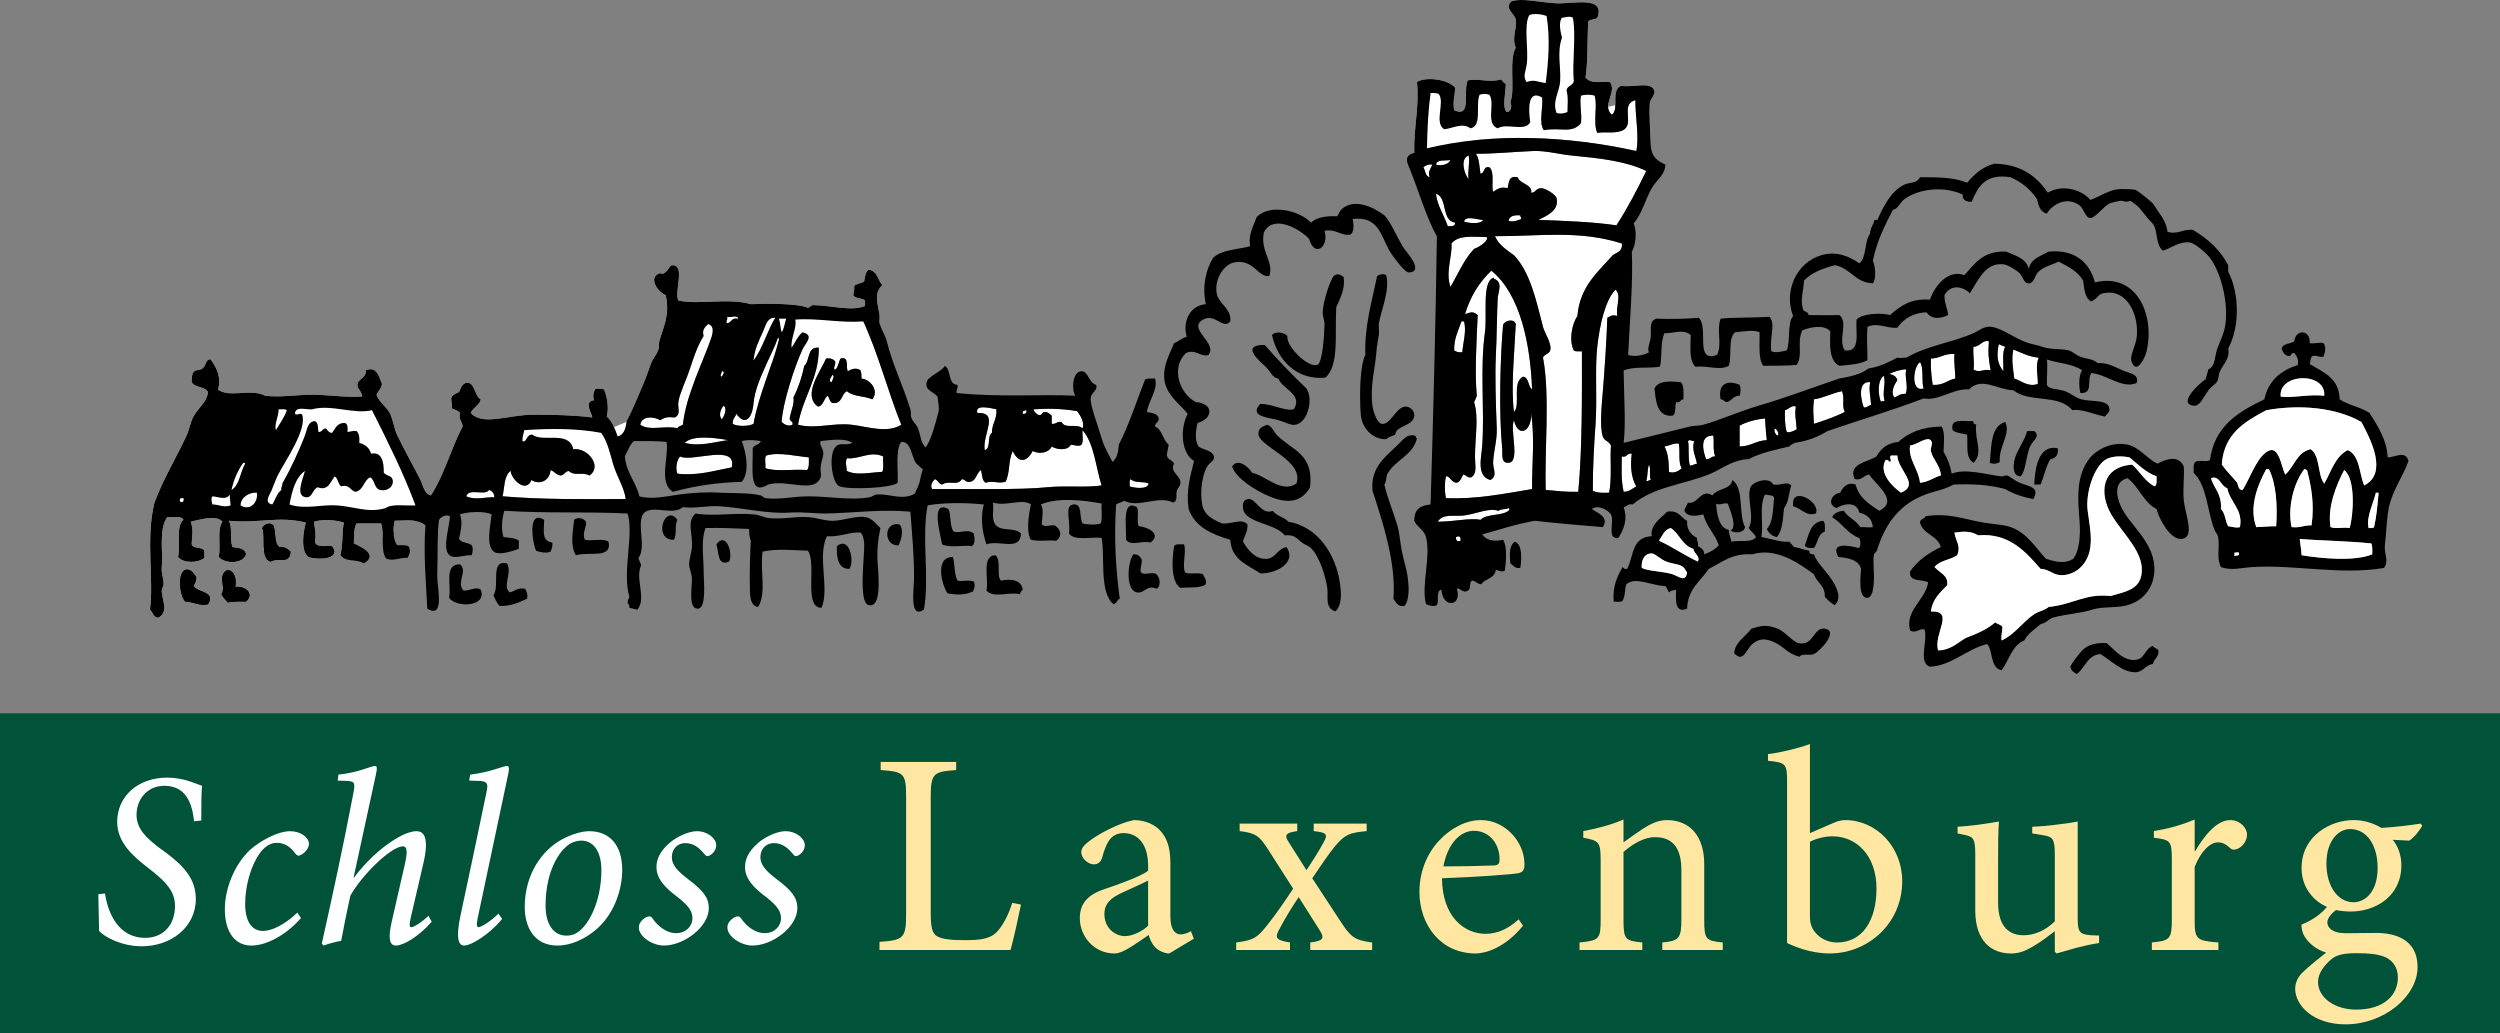 <svg xmlns="http://www.w3.org/2000/svg" xmlns:xlink="http://www.w3.org/1999/xlink" id="Ebene_1" x="0px" y="0px" viewBox="0 0 325.672 134.608" style="enable-background:new 0 0 325.672 134.608;" xml:space="preserve">
<rect x="0" y="0" width="325.672" height="134.608" fill="#808080" stroke="none"/>
<g>
	<polygon style="fill:#005239;" points="0,92.921 0,134.608 325.672,134.608 325.672,92.921 0,92.921  "></polygon>
	<path style="fill:#FFFFFF;" d="M201.473,2.081c0.496,2.882,0.223,6.116-0.117,8.737c-1.014-0.103-1.51-0.539-2.482-0.118   c-0.523-0.772-0.154-1.263,0-2.243c0.309-1.902-0.439-5.175,0.355-6.494C199.85,1.693,200.941,1.875,201.473,2.081L201.473,2.081z"></path>
	<path style="fill:#FFFFFF;" d="M204.896,2.317c0.445,2.176-0.109,5.818,0.117,8.264c-0.111,0.598-0.854,0.563-0.943,1.18   c0.26,1.045,0.119,1.834,0.119,2.835c-0.463,0.181-0.914,0.264-1.418,0.117c-0.59-1.51,0.397-2.803,0.471-4.132   c0.109-1.863-0.434-3.841,0.238-5.667c-0.172-0.651-0.496-2.023,0-2.597C203.883,2.266,204.541,2.048,204.896,2.317L204.896,2.317z   "></path>
	<path style="fill:#FFFFFF;" d="M187.422,12.234c0.855,1.133-0.65,3.719,0.709,4.604c1.135-0.117,2.408-0.915,3.424-0.118   c1.557-0.292,0.645-3.053,1.18-4.368c0.359-0.159,0.943-0.159,1.299,0c0.766,1.187-0.545,3.739,1.064,4.368   c1.201-0.761,3.607,0.519,4.25-0.826c-0.268-1.642-0.328-4.32,1.535-3.188c0.174,1.273-0.5,3.237,0.236,4.251   c2.143-0.418,3.686,0.523,4.84-0.945c0.119-1.258-0.195-2.587,0-3.542c0.445-0.174,1.326-0.174,1.771,0   c0.385,1.345-0.221,3.683,0.354,4.841c1.078-0.185,2.053,0.096,3.068-0.236c2.07-0.676-0.275-3.481,1.891-4.014   c-0.031,2.039,0.517,4.764,0.119,6.611c-8.895-1.965-18.715-2.419-27.273-0.355c0.066-2.748,0.148-4.76,0.473-7.201   C186.789,12.08,187.129,12.135,187.422,12.234L187.422,12.234z"></path>
	<path style="fill:#FFFFFF;" d="M214.459,22.27c-1.199,2.459-2.445,4.872-3.895,7.084c-3.123-0.475-7.395-0.605-10.154-0.709   c0.889-0.46,2.748-1.154,2.361-2.834c-0.1-0.435-1.428-1.306-2.008-1.298c-0.721,0.01-0.738,0.641-1.299,0.59   c0.174-1.089-1.404-1.101-1.77-2.007c-1.176-0.27-1.129,0.682-1.301,1.417c-0.975-0.22-1.275,0.101-1.887,0.472   c-0.268-0.788,0.232-2.55-0.475-3.188c-0.865-0.199-0.551,0.785-1.18,0.826c-0.133-0.929-0.148-1.976-0.59-2.597   c2.33,0.014,4.736-0.238,7.438-0.354c1.67-0.072,3.336,0.422,5.078,0.591C208.32,20.604,211.824,20.981,214.459,22.27   L214.459,22.27z"></path>
	<path style="fill:#FFFFFF;" d="M191.318,20.264c0.205,0.808-0.17,2.253,0,3.069C190.769,22.778,190.135,20.625,191.318,20.264   L191.318,20.264z"></path>
	<path style="fill:#FFFFFF;" d="M188.959,20.852c-0.281,0.582-1.166,0.799-1.891,0.591C187.18,20.728,188.244,20.965,188.959,20.852   L188.959,20.852z"></path>
	<path style="fill:#FFFFFF;" d="M186.596,21.443c-0.232,0.572-0.611,0.873-0.354,1.653c-0.58-0.13-0.543-0.873-0.826-1.299   C185.703,21.574,185.998,21.358,186.596,21.443L186.596,21.443z"></path>
	<path style="fill:#FFFFFF;" d="M187.068,25.223c1.551,0.534,0.66,3.512,2.48,3.777c0.064,0.539-0.51,0.437-0.945,0.473   C188.135,28.085,187.148,26.605,187.068,25.223L187.068,25.223z"></path>
	<path d="M176.207,28.527c0.15,0.708,0.211,1.597-0.236,2.007c-1.213,0.308-1.861-0.76-3.424-0.472   c0.623,2.115-1.311,3.56-2.008,1.063c-1.303-1.382-4.73-3.255-5.902-0.827c-0.49,2.485,1.361,3.796,0.707,5.668   c-1.51,0.19-2.01-2.29-4.604-1.771c-1.282,0.256-2.566,2.141-2.243,4.013c0.238,1.388,1.994,2.015,1.77,3.661   c-0.941,1.15-1.968-1.125-3.542-0.236c-2.125,1.199,1.932,3.02,0.709,4.604c-0.965,0.343-1.743-0.844-2.952-0.236   c-2.022,1.98-0.773,5.334,1.298,6.376c2.406,0.199,2.233,2.182,0.236,2.715c-0.258,0.926-0.4,2.323,0.118,3.07   c0.481,0.425,1.942,0.485,2.009,1.416c0.034,0.508-0.527,0.567-0.946,1.299c-0.55,0.97-0.919,3.122-0.59,4.841   c0.26,1.351,1.176,1.849,2.597,2.48c1.304,0.088,2.574-0.729,3.307,0.118c0.047,0.991-0.42,1.468-0.591,2.243   c0.675,1.152,1.65,2.32,3.071,2.242c1.199-0.064,1.438-1.355,2.598-1.533c1.375,1.938-1.258,3.499-3.424,3.423   c-1.64-1.115-3.751-1.76-3.897-4.369c-2.426-0.721-4.613-1.684-5.43-4.013c-0.354-2.497,0.24-4.285,0.708-6.258   c-1.695-1.024-1.851-4.206-0.827-6.14c-1.1-1.399-2.993-2.549-3.069-4.84c-0.055-1.637,0.712-2.925,1.297-4.369   c0.603-0.225,0.987-0.666,1.654-0.827c-0.58-1.829,0.329-4.101,2.479-4.25c-0.503-2.262,0.005-4.536,0.945-6.021   c1.042-1.082,3.175-1.074,4.84-1.535c-0.31-1.466,0.447-2.635,0.827-3.778c1.762-1.835,5.676-0.816,7.085,0.708   c0.742-0.674,1.936-0.898,3.422-0.826c0.188-0.328,0.338-0.688,0.592-0.945c1.658-1.446,4.146-0.243,5.549,0.827   c0.883,0.884,1.643,2.926,2.6,4.368c0.234,0.355,2.672,2.979,0.588,3.07c-0.559,0.025-2.24-2.3-2.598-2.951   C179.885,30.625,179.523,28.128,176.207,28.527L176.207,28.527z"></path>
	<path style="fill:#FFFFFF;" d="M198.049,28.056c-0.016,0.212,0.145,0.249,0.119,0.472c-0.512,0.205-1.053,0.439-1.654,0.236   C196.631,28.134,197.234,27.99,198.049,28.056L198.049,28.056z"></path>
	<path style="fill:#FFFFFF;" d="M193.207,28.645c-0.34,0.645-2.006,0.388-2.479,0.236C190.873,28.005,192.488,28.647,193.207,28.645   L193.207,28.645z"></path>
	<path style="fill:#FFFFFF;" d="M211.271,31.715c0.148,1.055-0.652,1.157-1.18,1.534c-1.957,2.215-4.277,4.068-4.605,7.911   c-0.693,1.025-1.137,3.142-0.473,4.486c0.197,0.199,0.695,0.095,1.062,0.119c0.002,5.666,0.062,12.491-0.473,18.3   c-1.426,0.045-2.643-0.089-4.248-0.237c-0.16-5.024,0.578-12.545-0.353-17.237c0.101-0.401,0.82-0.493,0.941-0.945   c0.246-0.898-0.721-2.214-0.941-3.069c-0.824-3.176-1.621-7.074-3.779-9.328c-0.961-0.691-1.969-1.337-2.48-2.479   C200.74,30.779,205.67,29.95,211.271,31.715L211.271,31.715z"></path>
	<path style="fill:#FFFFFF;" d="M193.68,30.889c0.295,0.434-0.957,1.309-1.652,1.535c-1.311,1.366-2.09,3.263-3.068,4.959   c-0.713-1.885,0.281-4.15,0.117-5.667C190.029,30.598,191.654,30.851,193.68,30.889L193.68,30.889z"></path>
	<path style="fill:#FFFFFF;" d="M199.584,50.725c-0.574-0.372-0.354-1.536-1.18-1.653c-1.518,0.811-0.248,3.651-1.182,4.604   c-0.414-3.275,0.057-7.715,0.236-11.452c-0.234-0.78-1.481-0.479-1.654,0.118c-0.371,4.116-0.562,11.483-0.117,16.057   c0.076,0.794-0.215,1.949,0.826,1.889c1.568-0.091,0.141-4.231,0.709-5.549c0.535,2.361,2.35,1.521,2.242-0.945   c0.486,3.445,0.094,6.608,0.119,9.918c-3.649,0.611-7.336,1.348-11.217,1.181c-0.191-0.694-0.191-2.141,0-2.834   c0.461-0.145,0.697,0.846,1.416,0.826c0.471-0.159,0.6-0.659,0.826-1.062c0.434,0.039,0.477,0.468,1.064,0.355   c0.766-0.544,0.48-1.444,0.473-2.599c-0.018-2.374,0.522-5.203-0.119-7.201c0.158-0.236,0.227-0.563,0.355-0.827   c-0.281-2.774-0.057-6.818,0.117-10.508c-0.596-0.516-0.893-0.374-1.654-0.118c0.691-2.339,1.883-4.179,3.426-5.667   C198.053,38.3,199.369,44.878,199.584,50.725L199.584,50.725z M194.508,36.202c-1.477,0.529-0.756,4.902-1.064,7.085   c-0.668,4.739-0.031,10.04-0.354,14.758c-0.105,1.547-0.803,3.968,1.062,4.486c0.965-0.541,0.332-1.437,0.355-2.243   c0.035-1.438,0.529-2.919,0.471-4.486c-0.119-3.15-0.248-6.798-0.117-9.446c0.131-2.646,0.125-5.08,0.236-7.438   c0.039-0.835,0.752-2.18-0.473-2.598C194.617,36.248,194.607,36.181,194.508,36.202L194.508,36.202z"></path>
	<path d="M175.025,36.084c0.264,1.431-0.445,2.84-0.943,3.896c-0.244,3.297,0.453,7.539-1.418,9.209   c-3.707,0.38-6.217-2.212-6.967-5.549c0.492-0.545,1.572-0.339,2.008,0.118c-0.189,1.341,2.633,4.159,3.896,3.778   c0.686-0.208,0.92-3.957,0.945-5.313c0.008-0.455-0.236-0.928-0.236-1.417c0.004-1.726,1.133-4.567,1.418-4.84   C174.055,35.648,174.568,35.652,175.025,36.084L175.025,36.084z"></path>
	<path d="M180.574,35.849c0.523,1.917-0.629,4.449-0.943,6.257c-0.078,0.44,0.062,0.955,0,1.417   c-0.102,0.749-0.275,1.422-0.355,2.597c-0.113,1.671-0.852,4.279-0.471,6.848c0.125,0.85,0.654,2.147,1.18,2.243   c1.156,0.212,1.908-2.317,3.189-2.243c0.428,0.025,1.049,0.416,1.061,1.063c0.031,1.525-2.4,1.324-2.479,2.597   c-0.404,0.187-0.893,0.289-1.182,0.59c-1.848,0.047-3.182-1.562-3.305-3.187c-0.197-2.569-0.107-6.441,0.59-7.793   c-0.121-3.714,0.832-6.854,1.535-10.271C179.627,35.774,180.254,35.585,180.574,35.849L180.574,35.849z"></path>
	<path d="M194.625,36.319c1.225,0.418,0.512,1.763,0.473,2.598c-0.111,2.358-0.105,4.792-0.236,7.438   c-0.131,2.648-0.002,6.296,0.117,9.446c0.059,1.567-0.435,3.048-0.471,4.486c-0.023,0.806,0.609,1.702-0.355,2.243   c-1.865-0.518-1.168-2.939-1.062-4.486c0.322-4.718-0.314-10.019,0.354-14.758c0.309-2.183-0.412-6.556,1.064-7.085   C194.607,36.181,194.617,36.248,194.625,36.319L194.625,36.319z"></path>
	<path style="fill:#FFFFFF;" d="M210.682,41.161c-0.68-0.191-0.826-0.004-1.299,0.236c-0.096,2.907-0.332,6.549-0.59,9.682   c-0.147,1.773-0.414,4.491,0,5.785c0.182,0.564,0.81,0.591,1.062,1.181c-0.133,1.926,0.148,4.219-0.236,6.139   c-0.686,0.025-1.459,0.055-2.125-0.236c-0.008-2.979,0.131-5.506,0.355-8.737c0.232-3.395-0.107-7.161,0.234-10.153   c0.316-2.767,1.037-5.973,2.361-7.321C211.273,38.392,210.453,39.977,210.682,41.161L210.682,41.161z"></path>
	<path style="fill:#FFFFFF;" d="M94.741,41.278c0.427,0.124,1.369-0.268,1.416,0.236c-0.878-0.208-0.842,0.496-1.416,0.591   C94.474,41.851,94.838,41.703,94.741,41.278L94.741,41.278z"></path>
	<path style="fill:#FFFFFF;" d="M100.998,41.396c-0.937,1.389-1.651,4.014-2.834,5.549c0.192-1.667,0.655-2.414,1.299-3.896   C99.816,42.237,99.97,41.348,100.998,41.396L100.998,41.396z"></path>
	<path style="fill:#FFFFFF;" d="M101.47,41.515c0.315,0,0.63,0,0.945,0c-0.2,0.587-0.261,1.314-0.591,1.772   C101.646,42.755,101.659,42.035,101.47,41.515L101.47,41.515z"></path>
	<path style="fill:#FFFFFF;" d="M112.45,41.87c1.967,4.173,3.193,9.085,4.959,13.459c-1.808,1.177-4.525,0.22-6.494,0   c-2.456-0.274-4.691,0.605-6.965,0c0.677-3.73,2.731-5.988,2.715-10.035c-1.574-0.158-1.121,1.712-1.889,2.361   c-0.317,1.533-0.797,2.901-1.417,4.132c0.166,0.741-0.324,1.784-0.473,2.598c-0.118,0.552,0.475,0.392,0.355,0.944   c-0.552,0.282-1.099-0.053-1.417-0.354c0.091-2.35,1.723-7.353,2.715-9.446c0.41-0.862,1.602-1.873,0-2.242   c-0.632,0.508-0.949,1.332-1.416,2.007c-0.159-1.182,0.738-2.632,0.472-3.66C106.506,41.409,109.429,42.101,112.45,41.87   L112.45,41.87z M107.609,46.71c-0.693,1.643-3.13,4.765-1.062,6.257c0.79-0.115,0.722-1.088,1.299-1.417   c0.197,0.314,0.234,0.789,0.59,0.945c1.327,0.185,1.112-1.172,1.889-1.535c0.948,0.769,2.152,0.56,3.306,1.062   c0.92-1.124-0.232-2.588-1.417-2.715c0.037-0.43-0.018-0.769-0.118-1.062c-0.52-0.397-1.206-0.175-1.653,0.118   c-0.304-0.562,0.244-1.977-0.945-1.653c-0.25,0.42-0.407,1.556-0.826,1.416c-0.063-0.457,0.211-0.577,0.119-1.063   C108.538,46.805,108.217,46.614,107.609,46.71L107.609,46.71z"></path>
	<path style="fill:#FFFFFF;" d="M190.373,41.87c0.119,0,0.236,0,0.355,0c0.322,1.333-0.131,2.733-0.236,4.014   c-0.494,0.061-0.801-0.066-1.061-0.237C189.398,44.041,189.992,43.06,190.373,41.87L190.373,41.87z"></path>
	<path style="fill:#FFFFFF;" d="M88.955,55.329c-0.222,0.171-0.614,0.174-0.708,0.473c-1.514-0.42-3.674,0.392-4.841-0.473   c0.202-1.226,1.808-1.06,2.597-0.59c0.642-0.368,0.89-0.457,1.889-0.354c0.873-0.399,0.352-1.296,0.473-2.007   c0.199-1.173,1.119-3.073,1.535-4.369c0.507-1.582,0.966-2.927,1.771-4.25c-0.256-0.696,0.164-1.19,0.589-1.535   c0.747,0.21,0.66,1.004,0.355,1.889C91.505,47.323,89.433,51.272,88.955,55.329L88.955,55.329z"></path>
	<path d="M300.885,44.703c0.656,0.101,1.432-0.16,1.771,0c0.438,0.355,0.209,1.361,0,1.772c-0.562,0.09-0.76-0.185-1.299-0.119   c-0.436,0.077-0.322,0.702-0.473,1.063c1.752,1.081,3.855,1.81,3.896,4.604c1.117,0.772,2.781,0.997,3.896,1.771   c1.039,1.644,2.279,3.558,2.361,5.785c0.961,0.022,2.305-0.987,2.715,0.473c-0.609,1.836-2.182,3.953-2.598,6.258   c-0.25,1.384-0.307,3.286-0.473,4.722c-0.129,1.113,0.574,2.049-0.117,2.952c-5.611,0.962-11.756-0.462-17.119-0.118   c-1.451,0.092-2.822,0.51-4.133,0c-0.594-1.172-0.129-2.593-0.354-3.897c-0.072-0.408-0.316-0.549-0.475-0.943   c-0.986-2.512-0.939-5.676-2.715-7.438c0.014-0.54-0.096-1.198,0.236-1.417c0.402-0.307,1.488,0.071,1.889-0.236   c0.568-4.431,3.701-6.297,7.084-7.911c0.506-2.446,2.148-3.756,4.369-4.486c0.104-0.773-0.158-1.181-0.471-1.535   c-0.533-0.139-0.266,0.523-0.828,0.354c-0.486-0.102-0.66-0.52-0.826-0.945c0.162-0.703,1.145-0.587,1.654-0.944   C299.023,42.856,300.99,42.893,300.885,44.703L300.885,44.703z M297.105,51.668c1.613,0.206,3.617-0.342,5.668-0.118   C303.033,48.404,296.773,48.576,297.105,51.668L297.105,51.668z M307.613,54.975c-3.193-1.839-7.889-2.347-12.396-1.535   c-2.797,1.493-5.525,3.055-5.785,7.085c0.604,0.852,1.35,1.563,2.008,2.36c0.141,0.41,0.145,0.957,0.709,0.944   c0.809-1.254,1.695-3.833,2.951-4.839c1.772-1.42,2.022,1.719,2.596,2.833c1.186-1.019,1.498-2.911,3.307-3.306   c1.266,0.822,0.865,3.307,1.771,4.487c0.916-1.563,1.414-3.544,3.07-4.369c1.562,0.68,1.48,3.005,2.125,4.605   C311.121,61.668,308.816,57.191,307.613,54.975L307.613,54.975z M295.572,61.113c-0.119,0-0.236,0-0.355,0   c-0.994,1.849-2.312,4.828-1.297,7.556c1.24-0.042,1.75-0.128,2.598-0.118C296.682,65.893,296.553,63.111,295.572,61.113   L295.572,61.113z M300.529,61.231c-0.15-0.006-0.164-0.15-0.354-0.118c-1.412,1.851-2.193,5.058-1.652,7.556   c1.279,0.108,1.402-0.235,2.598-0.235C301.518,65.657,301.082,63.297,300.529,61.231L300.529,61.231z M305.371,61.231   c-1.012,1.922-2.217,4.839-1.772,7.438c0.854,0.267,1.531-0.024,2.48,0.119C306.594,67.12,306.885,62.361,305.371,61.231   L305.371,61.231z M290.141,63.593c-0.844-0.231-1.004-1.732-2.125-1.299c0.418,1.352,1.449,2.092,1.299,4.015   c0.623,0.655,0.486,1.38,0.945,2.241c0.594,0.071,1.027,0.258,1.533,0.118C292.232,66.39,290.508,65.439,290.141,63.593   L290.141,63.593z M308.559,68.788c0.291,0.016,0.57,0.019,0.707-0.119c0.318-1.374,0.457-2.928,0.592-4.485   c-0.119,0-0.236,0-0.354,0C309.17,65.592,308.199,67.454,308.559,68.788L308.559,68.788z M299.588,70.204   c0.025,0.629,0.211,1.244,0.234,2.126c2.48,0.405,6.846,0.852,9.209-0.118c0.002-0.514,0.039-1.062-0.117-1.417   C305.934,70.476,302.191,70.43,299.588,70.204L299.588,70.204z M291.084,72.448c0.207-0.109,0.635,0.004,0.592-0.354   c0.02-0.257-0.418-0.054-0.592-0.118C291.084,72.133,291.084,72.291,291.084,72.448L291.084,72.448z"></path>
	<path style="fill:#FFFFFF;" d="M101.352,43.994c0.115,0.004,0.091,0.145,0.118,0.237c-0.861,3.478-2.656,7.235-3.306,10.98   c-0.556,0.34-2.165,0.376-2.716,0c-0.041-0.632,0.328-0.852,0.473-1.299c1.123,1.563,2.057,0.677,2.243-1.416   C98.416,49.661,100.616,46.224,101.352,43.994L101.352,43.994z"></path>
	<path style="fill:#FFFFFF;" d="M259.09,44.466c-0.127,1.607-0.025,2.366,0.236,3.779c-0.859-0.255-1.516,0.408-2.244-0.119   c0.17-0.748-0.105-1.893,0-2.951C257.988,45.157,258.266,44.215,259.09,44.466L259.09,44.466z"></path>
	<path style="fill:#FFFFFF;" d="M260.387,44.82c0.236,0.159,0.562,0.225,0.828,0.355c-0.42,0.71-0.203,1.981-0.236,3.188   C260.164,47.387,260.055,46.252,260.387,44.82L260.387,44.82z"></path>
	<path d="M164.756,44.938c1.721,1.977,3.537,3.859,5.43,5.668c1.008,1.434,0.072,5.028-1.891,4.722   c-0.416-0.065-1.332-0.521-2.242-0.709c-1.428-0.292-3.206-0.561-1.889-2.006c1.666-0.004,3.164,0.979,4.367,0.708   c1.27-1.949-1.529-2.654-2.006-4.014c-0.748-0.038-1.076-0.996-1.652-1.535C164.178,47.123,161.443,44.89,164.756,44.938   L164.756,44.938z"></path>
	<path style="fill:#FFFFFF;" d="M262.277,45.528c1.043,0.414,1.969,0.944,3.305,1.063c-0.471,1.117-0.082,2.26-0.117,3.424   c-1.289,0.457-2.137-0.428-3.07-0.708C262.266,48.16,261.98,46.895,262.277,45.528L262.277,45.528z"></path>
	<path style="fill:#FFFFFF;" d="M254.602,46.12c-0.076,1.179,0.104,2.101,0.119,3.188c-1.053,0.205-1.576,0.943-2.951,0.826   c-0.158-1.062-0.281-2.159-0.238-3.423C252.728,46.685,253.281,46.018,254.602,46.12L254.602,46.12z"></path>
	<path d="M108.791,47.063c0.092,0.486-0.182,0.606-0.119,1.063c0.419,0.14,0.576-0.996,0.826-1.416   c1.189-0.323,0.641,1.091,0.945,1.653c0.447-0.293,1.133-0.515,1.653-0.118c0.1,0.293,0.155,0.632,0.118,1.062   c1.185,0.127,2.337,1.591,1.417,2.715c-1.154-0.502-2.358-0.293-3.306-1.062c-0.777,0.363-0.562,1.72-1.889,1.535   c-0.356-0.156-0.393-0.631-0.59-0.945c-0.577,0.329-0.509,1.302-1.299,1.417c-2.068-1.492,0.369-4.614,1.062-6.257   C108.217,46.614,108.538,46.805,108.791,47.063L108.791,47.063z M108.318,49.78c0.053-0.232,0.438-0.73,0.118-0.945   C108.367,49.131,107.806,49.612,108.318,49.78L108.318,49.78z"></path>
	<path style="fill:#FFFFFF;" d="M250.115,47.182c0.527,0.668,0.168,2.546,0.475,3.425C248.816,51.144,249.262,47.646,250.115,47.182   L250.115,47.182z"></path>
	<path style="fill:#FFFFFF;" d="M248.344,48.126c-0.311,0.757,0.332,2.354-0.117,3.188c-0.684-0.054-0.979,0.28-1.416,0.472   c-0.631-0.625,0.02-1.815,0.354-2.243c-0.115-0.514-0.531-0.727-1.062-0.827C246.68,48.41,247.799,48.08,248.344,48.126   L248.344,48.126z"></path>
	<path style="fill:#FFFFFF;" d="M94.032,48.364c0.534-0.004,0.037,0.546,0,0.708C93.699,48.953,94.064,48.569,94.032,48.364   L94.032,48.364z"></path>
	<path style="fill:#FFFFFF;" d="M108.436,48.834c0.32,0.215-0.065,0.713-0.118,0.945C107.806,49.612,108.367,49.131,108.436,48.834   L108.436,48.834z"></path>
	<path style="fill:#FFFFFF;" d="M245.393,48.953c0.326,1.013-0.242,2.094,0.119,3.307c-0.188,0.009-0.449-0.057-0.475,0.118   C244.648,51.493,244.533,49.535,245.393,48.953L245.393,48.953z"></path>
	<path style="fill:#FFFFFF;" d="M302.773,51.55c-2.051-0.224-4.055,0.324-5.668,0.118C296.773,48.576,303.033,48.404,302.773,51.55   L302.773,51.55z"></path>
	<path d="M218.947,49.78c0.455,0.409,0.357,1.374,0.354,2.243c-0.443-0.009-0.357,0.509-0.945,0.355   c-0.219,0.528,0.039,1.533-0.473,1.771c-2.131,0.238-2.189-2.211-2.361-3.542C216.08,49.477,217.727,49.686,218.947,49.78   L218.947,49.78z"></path>
	<path d="M226.619,50.133c0.166,0.374,0.166,1.043,0,1.417c-0.84-0.013-0.996,0.656-1.65,0.827c-0.396,0-0.404-0.385-0.828-0.355   C223.736,49.873,225.143,49.494,226.619,50.133L226.619,50.133z"></path>
	<path style="fill:#FFFFFF;" d="M243.621,49.78c-0.191,1.133,0.055,1.712,0.119,2.952c-0.332,0.1-0.484,0.381-0.943,0.354   C242.428,52.14,241.926,49.629,243.621,49.78L243.621,49.78z"></path>
	<path style="fill:#FFFFFF;" d="M239.963,50.96c0.395,1.082-0.086,1.752,0.354,2.715c-1.242,0.609-2.607,1.093-4.014,1.535   c-0.082-1.447-0.158-1.832,0-3.188C237.66,51.808,238.635,51.206,239.963,50.96L239.963,50.96z"></path>
	<path style="fill:#FFFFFF;" d="M94.268,52.85c0.547,0.381,0.033,1.45-0.236,1.77C93.544,54.123,93.914,53.199,94.268,52.85   L94.268,52.85z"></path>
	<path style="fill:#FFFFFF;" d="M233.941,52.967c-0.178,1.186,0.049,1.793,0.117,2.952c-0.311,0.211-1.006,0.499-1.299,0.353   c-0.254-0.767-0.25-1.794-0.234-2.833C232.998,53.322,233.469,52.706,233.941,52.967L233.941,52.967z"></path>
	<path style="fill:#FFFFFF;" d="M307.969,63.239c-0.645-1.6-0.562-3.925-2.125-4.605c-1.656,0.825-2.154,2.806-3.07,4.369   c-0.906-1.18-0.506-3.665-1.771-4.487c-1.809,0.395-2.121,2.287-3.307,3.306c-0.574-1.114-0.824-4.253-2.596-2.833   c-1.256,1.006-2.143,3.585-2.951,4.839c-0.564,0.013-0.568-0.534-0.709-0.944c-0.658-0.797-1.404-1.508-2.008-2.36   c0.26-4.03,2.988-5.592,5.785-7.085c4.508-0.812,9.203-0.304,12.396,1.535C308.816,57.191,311.121,61.668,307.969,63.239   L307.969,63.239z"></path>
	<path style="fill:#FFFFFF;" d="M48.458,53.439c2.009,4.013,4.036,8.008,5.667,12.397c-1.333,0.084-3.078-0.245-3.896,0.354   c-2.273,0.673-4.068-0.203-6.375-0.354c-2.009-0.131-4.123,0.564-6.14-0.118c0.337-1.789,0.762-3.489,2.008-4.369   c-0.269,1.088-1.282,3.251,0.118,3.425c0.871,0.108,0.83-0.987,1.535-1.299c1.419,0.537,1.659-0.765,2.242-1.417   c0.429,0.28,0.408,1.01,0.827,1.299c1.166-0.301,1.145,0.586,1.889,0.708c1.042-0.217,1.03-1.489,1.889-1.888   c0.629,0.335,0.487,1.452,1.299,1.651c0.91,0.225,1.732-0.43,1.653-1.18c-0.079-0.743-0.679-0.555-1.181-1.062   c0.036-1.444-0.288-2.784-1.653-2.479c-0.212-0.773-0.764-1.204-1.535-1.418c0.056-0.684-0.018-1.24-0.354-1.535   c-0.503-0.069-0.781,0.086-1.181,0.118c0.039-0.548,0.039-1.06-0.354-1.18c-1.001-0.018-1.232,0.735-1.653,1.299   c-0.468-0.005-0.564-0.379-0.826-0.59c-0.449,0.023-0.448,0.496-0.945,0.471c-0.12-0.389,0.06-1.167-0.472-1.416   c-0.97,0.045-1.049,1.248-1.298,1.889c-0.8,2.048-1.862,4.352-2.952,6.258c0.057,0.372-0.214,0.417-0.118,0.825   c-0.596,0.429-0.775,1.273-1.181,1.89c-1.142-0.212-0.318-1.312-0.119-1.771c0.277-0.637,0.548-1.452,0.827-2.007   c0.917-1.829,3.854-5.973,3.188-7.91c-0.281-0.374-0.856,0.28-0.945-0.237c0.195-0.911,1.446-0.387,2.244-0.472   C43.141,52.636,46.104,54.012,48.458,53.439L48.458,53.439z"></path>
	<path style="fill:#FFFFFF;" d="M129.806,53.321c0.095,1.315-0.592,1.847-0.591,3.07c-0.667,0.396-0.074,2.051-0.945,2.243   c-0.314-2.05,1.972-4.953-0.943-4.841C126.922,52.615,129.137,53.177,129.806,53.321L129.806,53.321z"></path>
	<path style="fill:#FFFFFF;" d="M140.315,53.558c0.387,0.535,1.005,1.408,0.707,2.244c-0.751-0.692-2.327,0.135-2.715-0.827   c-0.638-0.127-0.704,0.32-1.298,0.236c0-0.354,0-0.708,0-1.062c-0.269-0.205-0.456-0.489-0.945-0.473   c-0.382,0.012-0.253,0.536-0.827,0.355c-0.257-0.105-0.704-0.626-0.591-0.709C136.218,53.206,138.194,53.192,140.315,53.558   L140.315,53.558z"></path>
	<path style="fill:#FFFFFF;" d="M36.297,53.321c0.369,0.024,0.867-0.079,1.063,0.118c-0.345,0.994-0.925,1.751-1.417,2.598   C35.701,55.243,36.302,54.272,36.297,53.321L36.297,53.321z"></path>
	<path style="fill:#FFFFFF;" d="M133.703,53.439c0.054,0.37-0.104,0.527-0.473,0.472C133.149,53.516,133.428,53.48,133.703,53.439   L133.703,53.439z"></path>
	<path style="fill:#FFFFFF;" d="M229.926,54.501c0.072,0.952,0.119,1.93,0.236,2.835c-1.402,0.053-2.09,0.821-3.543,0.826   c0-0.905,0-1.81,0-2.716C227.541,54.95,228.654,54.645,229.926,54.501L229.926,54.501z"></path>
	<path d="M257.082,54.856c-0.104,0.379,0.182,0.37,0.353,0.472c-0.246,1.993,0.992,3.674-0.353,4.959   c-1.07-0.671-0.711-2.048-0.826-3.66c-0.639-0.215-1.303-0.127-1.891-0.59C253.988,54.36,255.887,54.96,257.082,54.856   L257.082,54.856z"></path>
	<path d="M261.215,54.975c0.781,1.504-0.873,3.179-0.709,5.195c-0.283,0.256-0.895,0.311-1.299,0.118   C259.434,58.074,259.316,55.518,261.215,54.975L261.215,54.975z"></path>
	<path d="M160.503,60.759c0.789-1.169,2.199,0.142,2.598,0.827c1.84,0.394,3.786,2.697,5.786,1.417   c1.047-3.061-4.947-4.811-4.958-6.494c-0.006-0.702,0.486-0.975,1.179-1.181c0.676,0.286,0.809,0.933,1.299,1.417   c1.973,1.946,4.754,2.392,4.252,6.73c-1.139,2.02-2.994,2.156-5.314,1.181C163.471,63.87,160.985,62.287,160.503,60.759   L160.503,60.759z"></path>
	<path d="M252.949,55.564c0.453,0.896,0.27,1.933,0.236,3.306c0.496,0.802,0.869,1.729,1.061,2.834   c1.795-0.733,4.592,0.146,6.494,0.354c0.168,0.018,0.553-0.16,0.709-0.118c0.434,0.117,0.951,0.661,1.654,0.944   c1.281,0.518,2.672,0.58,1.77,2.126c-1.392-0.259-2.619-0.686-3.658-1.299c-1.914-0.526-4.17-0.71-6.73-0.59   c-1.184,0.669-2.488,0.859-3.66,1.298c-3.277,1.23-5.154,3.658-6.256,7.083c-0.023,0.411-0.42,0.449-0.473,0.827   c-0.115,1.18,0.096,2.44,0,3.659c-0.055,0.687-0.209,1.854-0.828,1.89c-1.268,0.073-0.883-2.967-0.826-3.777   c-0.324-1.165-1.643-1.435-2.951-1.535c-1.17-2.054,1.543-1.464,2.598-1.181c0.393-0.062,0.268-1.063,0.117-1.3   c-1.539-0.546-2.225-1.945-3.541-2.715c0.277-0.511,0.775-0.797,1.533-0.826c0.529,0.887,1.619,1.215,2.125,2.123   c0.775-0.038,1.057,0.106,1.654,0c-0.107-1.112-0.793-1.646-1.771-1.889c-0.289-1.436-1.973-1.244-2.951-0.59   c-1.287-0.44-0.684-1.862,0.473-2.007c0.367-0.834,1.053-1.418,2.006-1.062c0.418,1.748,1.785,2.544,3.072,3.424   c2.646-1.31-0.477-3.399-1.301-4.723c-0.762,0.066-0.867,0.787-1.889,0.59c-0.951-2.013,1.738-2.219,2.834-2.952   c0.553-1.02,1.408-1.738,2.834-1.889C248.633,56.363,250.406,55.581,252.949,55.564L252.949,55.564z M248.816,58.044   c-0.246,1.84,1.117,3.043,1.299,4.84c1.137-0.086,1.748-0.692,2.717-0.944c-0.035-1.258-1.076-2.114-1.301-3.188   c-0.105-0.518,0.51-1.184-0.234-1.535C250.584,57.135,249.709,57.913,248.816,58.044L248.816,58.044z M246.221,60.169   c-0.227-0.05-0.215-0.337-0.592-0.236c-0.932,1.705,0.891,3.442,2.008,4.25c2.547-1.061-0.416-2.919-0.473-4.841   c-0.275,0-0.551,0-0.826,0C246.023,59.607,246.506,59.935,246.221,60.169L246.221,60.169z"></path>
	<path style="fill:#FFFFFF;" d="M81.516,65.01c-5.652,0.015-10.767,0.084-16.056-0.354c0.288-1.086,0.134-2.607,1.062-3.307   c0.04,0.983,1.949,3.007,2.715,1.181c0.973,0.657,2.378,0.165,2.481-1.299c0.5,0.169,0.715,0.624,1.298,0.709   c0.504-0.047,0.58-0.522,1.062-0.591c0.827,0.744,1.714,0.06,2.716,0.591c1.706-1.166-0.206-3.655-2.125-3.424   c-0.493-2.487-3.947-0.835-5.313-1.889c-0.783-0.12-0.735,1.108-1.299,0.827c-0.021-0.573,0.156-0.947,0.236-1.417   c3.235-0.235,6.947-0.247,10.036,0.354c0.835,1.184,1.131,2.604,1.534,4.014C80.328,62.027,81.313,63.463,81.516,65.01   L81.516,65.01z"></path>
	<path style="fill:#FFFFFF;" d="M231.225,55.801c0.26,0.166,0.592,0.648,0.355,0.944C231.254,56.647,231.035,56.051,231.225,55.801   L231.225,55.801z"></path>
	<path style="fill:#FFFFFF;" d="M141.022,56.038c1.512,1.716,1.708,4.745,2.479,7.202c-2.165,0.316-4.664-0.01-7.083,0.236   c-3.6,0.366-9.905,0.187-14.994,0.236c-0.304-0.551,0.08-0.984,0.354-1.299c0.427,0.122,0.475,0.628,0.944,0.709   c0.954-0.614,1.981,0.241,2.597-0.709c0.434,0.04,0.478,0.468,1.063,0.354c0.833-0.149,0.789-1.178,1.418-1.535   c0.136,0.611,0.132,1.362,0.589,1.653c1.09-0.319,1.537,0.144,2.598-0.118c0.609-1.149,0.329-2.725,0.944-4.014   c0.747,1.642,1.83,1.462,2.597,0c0.947,0.479,2.132,0.191,2.482-0.59c0.667,0.45,2.13,0.558,2.479-0.237   c0.4,0.034,0.678,0.188,1.179,0.119C141.284,57.873,140.929,56.73,141.022,56.038L141.022,56.038z"></path>
	<path d="M264.992,56.154c0.824,0.672-0.072,1.123-0.473,1.89c-0.588,1.126-0.582,3.311-1.297,4.014   c-1.117-0.048-0.924-1.489-0.828-2.007c0.24-1.301,1.467-2.749,1.654-3.897C264.361,56.154,264.678,56.154,264.992,56.154   L264.992,56.154z"></path>
	<path d="M184.59,57.1c-0.574,2.3-2.92,2.827-3.898,4.723c-0.146,0.404-0.084,1.017-0.354,1.299   c0.375,1.662,1.104,3.384,1.654,5.195c0.33,1.089,0.379,2.155,0.59,3.305c0.228,1.236,0.674,2.502,0.826,3.779   c0.121,0.997,0.234,2.812-0.471,3.542c-0.906,0.118-1.074-0.504-1.418-0.945c0.389-4.7-1.465-10.189-2.715-14.049   c-0.322-2.867,1.52-4.351,3.068-5.785c0.875-0.813,1.305-1.671,2.48-1.417C184.453,56.84,184.424,57.068,184.59,57.1L184.59,57.1z"></path>
	<path style="fill:#FFFFFF;" d="M223.197,56.746c0.115,0.802-0.088,1.875,0.234,2.715c-0.561-0.048-0.619,0.404-1.18,0.355   C221.809,58.682,221.385,56.655,223.197,56.746L223.197,56.746z"></path>
	<path style="fill:#FFFFFF;" d="M94.859,57.336c-1.702,0.208-3.737,0.89-5.668,0.353C90.269,56.617,93.295,57.049,94.859,57.336   L94.859,57.336z"></path>
	<path style="fill:#FFFFFF;" d="M251.297,57.217c0.744,0.351,0.129,1.017,0.234,1.535c0.225,1.074,1.266,1.93,1.301,3.188   c-0.969,0.252-1.58,0.858-2.717,0.944c-0.182-1.797-1.545-3-1.299-4.84C249.709,57.913,250.584,57.135,251.297,57.217   L251.297,57.217z"></path>
	<path style="fill:#FFFFFF;" d="M220.717,57.455c-0.389,1.074,0.186,2.058,0.354,2.951c-0.373,0.018-0.52,0.267-0.941,0.236   c-0.285-1.275-0.049-2.373-0.236-3.187C220.152,57.181,220.352,57.495,220.717,57.455L220.717,57.455z"></path>
	<path style="fill:#FFFFFF;" d="M219.064,60.996c-0.342,0.369-1.049,0.726-1.654,0.473c-0.008-1.289-0.113-2.482-0.588-3.306   c0.611-0.085,1.396-0.527,1.889-0.355C218.881,59.041,218.613,60.236,219.064,60.996L219.064,60.996z"></path>
	<path d="M281.051,60.405c1.105-0.606,2.752-1.175,3.424,0.354c0.102,1.387-0.137,2.804,0,4.369c0.158,1.828,1.52,4.846-0.236,5.076   c-1.482,0.195-2.975-2.562-3.307-3.895c-1.725-0.875-2.285-2.911-3.779-4.015c-2.1,0.515-1.375,3.036-0.353,4.604   c1.402,2.153,4.381,4.584,3.777,8.146c-0.352,2.094-1.842,3.493-3.895,3.897c-1.23,0.241-2.986,0.091-4.133,0.472   c-1.518,0.505-3.174,0.52-5.195,1.063c-0.539,0.247-0.855,0.719-1.535,0.826c-0.744,0.671-1.631,1.201-2.125,2.125   c-1.617,0.665-1.971,2.594-2.953,3.896c-1.562-0.376-1.061-2.57-1.887-3.425c-2.709,0.679-4.592,2.805-7.439,2.952   c-1.574-0.492-0.258-3.396-0.707-4.84c-0.559-0.259-1.121,0.588-1.891,0.116c-0.676-2.666,1.977-3.884,2.361-6.257   c-0.789-0.471-2.537,0.019-2.361-1.417c0.979-1.423,2.387-2.416,4.016-3.187c-0.432-1.538-2.311-1.627-2.717-3.188   c-0.012-0.524,0.613-0.411,0.709-0.827c3.004-0.478,4.936,0.372,7.557,0.827c1.271,0.22,2.512,0.234,3.543,0.589   c2.168,0.748,3.299,2.756,4.603,4.133c1.211,0.37,2.42,0.712,3.541,0c0.771-0.936,0.99-2.928,0.828-4.958   c-0.242-3.025-0.469-5.988,1.416-8.265c0.734-0.884,2.668-2.098,4.84-1.653C278.695,58.243,279.611,59.712,281.051,60.405   L281.051,60.405z M277.391,59.579c-1.268-0.233-2.471-0.138-3.189,0.355c-1.422,0.976-2.545,4.228-2.242,6.612   c0.236,1.877,0.65,3.629,0.236,5.312c-0.398,1.604-1.674,2.998-3.543,3.069c-1.197,0.047-1.545-0.743-2.834-0.825   c-1.914-2.19-4.084-4.717-8.147-4.368c-1.004-0.611-1.947-0.496-3.07-0.355c0.152,1.135,0.891,1.708,0.354,2.952   c-0.877,0.617-2.311,0.678-2.949,1.535c0.652,0.752,1.842,1.091,1.652,2.361c-0.904,0.944-1.91,1.791-2.127,3.424   c3.197-0.096,0.305,2.859,0.945,5.076c1.711-0.061,2.521-1.021,3.662-1.652c1.406-0.523,2.75-1.106,3.777-2.007   c0.27,0.242,0.732,0.289,0.943,0.59c-0.01,0.619-0.197,1.062-0.119,1.771c1.73-0.769,2.729-2.402,4.252-3.425   c0.568-0.38,1.322-0.462,1.889-0.944c3.098-0.287,4.793-1.792,8.029-1.417c1.918-0.527,3.625-0.843,4.014-2.598   c0.654-2.944-2.383-5.435-3.895-8.028c-1.543-2.642-1.381-6.171,2.715-6.492c1.037,0.889,1.658,2.196,2.951,2.833   c0.307-0.205,0.238-0.784,0.236-1.299C279.463,61.521,278.508,60.467,277.391,59.579L277.391,59.579z"></path>
	<path d="M268.062,58.398c0.117,0.903-0.285,1.289-0.945,1.417c-0.611,0.921-0.832,2.236-1.299,3.306c-0.275,0-0.549,0-0.826,0   C265.092,61.165,265.475,57.864,268.062,58.398L268.062,58.398z"></path>
	<path style="fill:#FFFFFF;" d="M105.366,59.579c-0.001,0.628,0.074,1.334-0.236,1.653c-1.975-0.149-3.788,0.258-5.431-0.236   c0.076-0.514-0.154-1.334,0.118-1.653C101.426,58.833,103.916,59.471,105.366,59.579L105.366,59.579z"></path>
	<path style="fill:#FFFFFF;" d="M115.048,59.46c-0.059,0.65,0.13,1.548-0.118,2.008c-1.669,0.087-3.361,0.51-4.605-0.119   c-0.049-0.541-0.244-1.161,0-1.653C111.979,59.858,113.373,58.677,115.048,59.46L115.048,59.46z"></path>
	<path style="fill:#FFFFFF;" d="M212.57,59.107c-0.154,1.226-0.193,2.943,0.592,4.25c-0.516,0.273-0.869,0.706-1.654,0.708   c-0.33-1.537-0.271-2.836-0.236-4.605C212.012,59.648,211.891,58.978,212.57,59.107L212.57,59.107z"></path>
	<path style="fill:#FFFFFF;" d="M95.33,60.877c-2.354,0.456-4.504,1.133-7.083,0.827c-0.306-0.731-0.063-1.849,0.354-2.244   C89.983,60.275,96.046,57.71,95.33,60.877L95.33,60.877z"></path>
	<path style="fill:#FFFFFF;" d="M246.338,59.342c0.275,0,0.551,0,0.826,0c0.057,1.922,3.02,3.78,0.473,4.841   c-1.117-0.808-2.939-2.545-2.008-4.25c0.377-0.101,0.365,0.186,0.592,0.236C246.506,59.935,246.023,59.607,246.338,59.342   L246.338,59.342z"></path>
	<path style="fill:#FFFFFF;" d="M280.932,62.059c0.002,0.515,0.07,1.094-0.236,1.299c-1.293-0.637-1.914-1.944-2.951-2.833   c-4.096,0.321-4.258,3.85-2.715,6.492c1.512,2.594,4.549,5.084,3.895,8.028c-0.389,1.755-2.096,2.07-4.014,2.598   c-3.236-0.375-4.932,1.13-8.029,1.417c-0.566,0.482-1.32,0.564-1.889,0.944c-1.523,1.022-2.521,2.655-4.252,3.425   c-0.078-0.71,0.109-1.152,0.119-1.771c-0.211-0.301-0.674-0.348-0.943-0.59c-1.027,0.9-2.371,1.483-3.777,2.007   c-1.141,0.631-1.951,1.592-3.662,1.652c-0.641-2.217,2.252-5.172-0.945-5.076c0.217-1.633,1.223-2.479,2.127-3.424   c0.189-1.271-1-1.609-1.652-2.361c0.639-0.857,2.072-0.918,2.949-1.535c0.537-1.244-0.201-1.817-0.354-2.952   c1.123-0.141,2.066-0.256,3.07,0.355c4.062-0.349,6.232,2.178,8.147,4.368c1.289,0.082,1.637,0.872,2.834,0.825   c1.869-0.071,3.145-1.466,3.543-3.069c0.414-1.683,0-3.435-0.236-5.312c-0.303-2.384,0.82-5.636,2.242-6.612   c0.719-0.493,1.922-0.588,3.189-0.355C278.508,60.467,279.463,61.521,280.932,62.059L280.932,62.059z"></path>
	<path style="fill:#FFFFFF;" d="M31.693,60.288c0.137-0.019,0.21,0.026,0.236,0.118c-0.656,1.076-0.691,2.772-1.771,3.423   C30.46,62.438,30.982,61.269,31.693,60.288L31.693,60.288z"></path>
	<path style="fill:#FFFFFF;" d="M214.814,60.524c0.275,0.47-0.006,1.501,0.236,2.006c-0.285-0.048-0.256,0.216-0.592,0.118   C214.697,61.799,214.545,61.29,214.814,60.524L214.814,60.524z"></path>
	<path style="fill:#FFFFFF;" d="M296.518,68.551c-0.848-0.01-1.357,0.076-2.598,0.118c-1.016-2.728,0.303-5.707,1.297-7.556   c0.119,0,0.236,0,0.355,0C296.553,63.111,296.682,65.893,296.518,68.551L296.518,68.551z"></path>
	<path style="fill:#FFFFFF;" d="M301.121,68.434c-1.195,0-1.318,0.344-2.598,0.235c-0.541-2.497,0.24-5.704,1.652-7.556   c0.189-0.032,0.203,0.112,0.354,0.118C301.082,63.297,301.518,65.657,301.121,68.434L301.121,68.434z"></path>
	<path style="fill:#FFFFFF;" d="M306.08,68.788c-0.949-0.144-1.627,0.147-2.48-0.119c-0.445-2.599,0.76-5.516,1.772-7.438   C306.885,62.361,306.594,67.12,306.08,68.788L306.08,68.788z"></path>
	<path style="fill:#FFFFFF;" d="M291.793,68.669c-0.506,0.14-0.94-0.047-1.533-0.118c-0.459-0.861-0.322-1.586-0.945-2.241   c0.15-1.923-0.881-2.663-1.299-4.015c1.121-0.433,1.281,1.068,2.125,1.299C290.508,65.439,292.232,66.39,291.793,68.669   L291.793,68.669z"></path>
	<path style="fill:#FFFFFF;" d="M147.279,62.413c0.624,0.601,1.68,0.22,2.361,0.591c-0.167,0.831-1.981,0.543-2.479,0.354   C147.176,63.017,147.098,62.584,147.279,62.413L147.279,62.413z"></path>
	<path d="M225.678,62.53c1.562,1.098,0.75,4.456,1.65,6.139c-0.158,0.781-1.242,0.815-1.889,0.474   c0.912-0.553-0.08-2.665-0.354-3.542c-0.631-0.144-1.129,0.291-1.535,0c0.094,1.151,0.289,3.156,1.652,3.424   c0.033,0.596,0.236,1.023,0.355,1.535c1.035-0.224,2.697,0.179,3.188-0.592c-0.221-0.486-0.668-0.747-0.945-1.18   c0.828-1.32-0.314-3.989,0.236-5.312c0.324-0.777,2.484-1.417,2.951-0.354c1.131,0.17,1.725-0.497,2.361,0.118   c-0.389,1.165-0.309,2.164-0.943,2.951c-0.158,1.418-0.193,2.956-0.943,3.777c-0.648-0.139-1.055-0.521-1.301-1.062   c0.836-0.856,0.795-2.59,0.945-4.132c-0.207-0.305-0.779-0.246-1.182-0.355c-0.807,1.562-0.148,3.983-0.473,5.548   c1.215,0.175,2.523,0.719,3.66,0.592c0.166,0.269,0.41,0.457,0.59,0.709c0.744,0.081,1.279,0.375,2.008,0.471   c-0.074,0.43,0.244,0.464,0.592,0.473c0.373,1.077,1.498,2.076,2.244,3.188c0.488,0.731,1.551,2.405,0.471,3.424   c-0.541-0.247-0.895-0.68-1.299-1.062c0.068-1.526-1.076-1.837-1.416-2.952c-2.039-1.499-4.969-3.532-8.029-2.598   c-2.689-0.171-3.963,1.075-5.666,1.89c-1.076,1.601-2.74,2.613-2.834,5.193c-1.592,0.646-1.49-1.099-1.418-2.479   c-0.258,0.137-0.764,0.023-0.826,0.354c-0.326-0.146-0.342-0.604-0.59-0.827c-1.846-0.037-3.869-1.275-5.078-0.235   c-0.248,0.696-0.105,1.783-0.59,2.243c-0.35,0.058-0.777,0.067-1.061,0c-0.146-2.034,0.482-3.294,1.178-4.486   c0.145,0.133,0.215,0.337,0.592,0.236c0.871-1.741,0.572-4.129,3.188-4.251c-0.213-1.52,1.182-2.326,2.006-3.187   c1.527-0.267,1.752,0.77,2.6,1.18c-0.055,1.234,0.541,1.819,1.297,2.242c-0.062,0.457,0.211,0.577,0.119,1.063   c0.404,0.228,0.811,0.449,0.826,1.062c0.746-0.276,1.41-0.638,1.889-1.181c-0.494-1.513-1.619-2.393-2.006-4.015   c-0.908,0.199-2.072,0.38-2.479-0.471c0.072-0.438,0.33-0.692,0.473-1.063c1.281,0.316,1.66-1.901,3.188-0.945   C223.67,63.593,225.445,63.834,225.678,62.53L225.678,62.53z M220.6,71.503c-1.457-0.433-1.805-1.972-2.953-2.715   c-0.863,0.199-1.094,1.03-1.533,1.653c1.793,0.803,3.295,1.899,5.076,2.715C221.508,72.375,220.689,72.212,220.6,71.503   L220.6,71.503z M219.064,73.747c-0.439-0.287-1.105-0.258-2.006-0.591c-0.703-0.259-1.436-1.042-1.891-1.062   c-0.733-0.031-1.4,0.601-1.299,1.89c0.9,0.441,2.77,0.431,4.014,0.826c0.801,0.254,1.701,1.13,1.891-0.236   C219.545,74.291,219.428,73.894,219.064,73.747L219.064,73.747z"></path>
	<path style="fill:#FFFFFF;" d="M64.398,64.774c-1.293-0.032-2.426,0.426-3.661-0.118c0.328-1.14,2.514-0.012,2.952-0.828   C64.139,63.931,64.369,64.25,64.398,64.774L64.398,64.774z"></path>
	<path style="fill:#FFFFFF;" d="M33.464,64.184c0.187,1.353-0.971,2.404-2.126,1.653C31.374,64.68,32.596,64.12,33.464,64.184   L33.464,64.184z"></path>
	<path style="fill:#FFFFFF;" d="M309.504,64.184c0.117,0,0.234,0,0.354,0c-0.135,1.557-0.273,3.111-0.592,4.485   c-0.137,0.138-0.416,0.135-0.707,0.119C308.199,67.454,309.17,65.592,309.504,64.184L309.504,64.184z"></path>
	<path d="M236.537,66.898c-1.281,0.417-1.918-0.727-2.951-0.944C233.228,63.133,237.266,65.407,236.537,66.898L236.537,66.898z"></path>
	<path style="fill:#FFFFFF;" d="M23.546,64.893c0.118,0,0.236,0,0.354,0C24.076,65.736,23.073,65.436,23.546,64.893L23.546,64.893z"></path>
	<path d="M173.965,79.65c-1.441-0.452-0.895-2.007-1.064-3.07c-0.248-1.555-0.949-3.972-2.125-5.194   c-0.215-0.223-0.797-0.424-1.18-0.709c-0.719-0.534-0.908-1.058-2.244-0.943c-1.24-1.622-5.235-1.551-5.432-3.543   c-0.074-0.759,0.137-1.112,0.709-1.18c0.971-0.116,1.67,2.145,3.188,1.535c0.451,0.691,1.494,0.789,2.008,1.416   c3.855,0.649,6.191,4.248,6.729,8.027C174.732,77.248,174.848,78.772,173.965,79.65L173.965,79.65z"></path>
	<path d="M148.106,66.072c0.297,0.609-0.069,1.88,0.237,2.479c1.25,0.105,2.997,1.021,1.534,2.126   c-1.181-0.305-2.512,0.521-3.188-0.354C146.761,68.694,146.094,64.905,148.106,66.072L148.106,66.072z"></path>
	<path d="M123.549,66.31c0.396,0.823,0.127,2.312,0.707,2.95c0.92,0.231,1.809-0.412,2.597,0.236   c0.128,0.637,0.201,1.309-0.236,1.653c-1.101-0.17-2.862,0.266-3.896-0.236C122.516,69.575,121.149,65.065,123.549,66.31   L123.549,66.31z"></path>
	<path style="fill:#FFFFFF;" d="M196.514,66.19c0.115,0.003,0.092,0.145,0.117,0.237c-0.826,0.864-2.967,0.42-3.777,1.298   c-1.24-0.301-3.549,0.253-5.549,0.236c0.613-1.125,2.334-0.639,3.541-0.827c1.568-0.243,3.139-1.004,4.371-0.589   C195.49,66.269,196.17,66.398,196.514,66.19L196.514,66.19z"></path>
	<path d="M112.096,69.378c-1.273-0.132-2.784,0.618-4.369,0.473c-1.306,2.632,0.377,6.813-0.708,9.326   c-2.402,0.006-0.583-5.711-1.771-7.438c-1.882-0.063-4.129-0.29-5.903,0.118c-0.383,2.385,0.553,5.413-0.591,7.202   c-0.904-0.077-1.037-1.182-1.062-2.006c-0.067-2.202,0.025-5.186,0.118-6.612c-0.241-0.571-0.184-0.976-0.236-1.535   c-1.854-0.075-3.69-0.168-5.667-0.118c-0.649,1.768-0.217,3.911-0.236,6.021c-0.008,0.791,0.415,4.594-0.827,4.485   c-1.237-0.104-0.664-2.887-0.708-4.013c-0.016-0.381-0.334-1.273-0.355-1.653c-0.04-0.78,0.302-1.552,0.355-2.36   c0.119-1.848-0.718-3.351,0.472-4.37c2.48,0.401,4.939-0.135,7.674,0.118c0.639,0.06,1.225,0.394,1.889,0.473   c1.689,0.2,3.499-0.249,5.195-0.118c1.065,0.083,2.034,0.471,3.07,0.473c1.373,0.003,3.11-0.715,4.368-0.473   c0.832,0.16,1.291,0.889,1.89,1.417c-0.311,1.424-0.493,2.938-0.355,4.722c0.156,2.012,0.434,5.726-1.18,5.314   c-1.431-0.366-0.449-6.717-0.591-8.147C112.53,70.285,112.393,69.581,112.096,69.378L112.096,69.378z"></path>
	<path d="M88.247,67.726c-0.388,0.635-0.039,2.008-0.473,2.597C84.983,70.343,86.626,65.513,88.247,67.726L88.247,67.726z"></path>
	<path d="M70.89,67.726c-0.043,1.562-0.333,2.748,1.064,2.951c0.052,0.525-0.085,0.86-0.236,1.181   c-0.579,0.257-1.402,0.073-1.89-0.118C69.319,70.549,68.728,66.332,70.89,67.726L70.89,67.726z"></path>
	<path d="M76.322,67.962c0.171,0.578-0.567,1.504-0.118,2.36c0.835,0.213,2.276-0.257,3.07,0.237   c0.485,2.303-2.554,1.25-4.251,1.771c-0.797-1.265-0.377-3.1-0.236-4.604C75.238,67.295,76.077,67.524,76.322,67.962L76.322,67.962   z"></path>
	<path d="M237.482,67.844c0.332,0.22,0.225,0.877,0.236,1.416c-0.922,0.259-0.891,1.472-1.416,2.126   c-0.531,0.02-1.049,0.025-1.182-0.354C235.641,69.701,235.805,68.014,237.482,67.844L237.482,67.844z"></path>
	<path d="M35.589,68.434c0.42,0.8,0.042,2.397,0.827,2.835c0.665-0.04,0.971,0.174,1.416,0.589   c-0.025,1.742-1.753,0.716-2.597,1.299c-1.39-0.434-0.567-3.392-1.063-4.368C34.381,68.313,35.112,67.977,35.589,68.434   L35.589,68.434z"></path>
	<path d="M117.173,68.316c0.57,0.579,0.301,1.907-0.118,2.715C115.151,71.239,114.996,67.905,117.173,68.316L117.173,68.316z"></path>
	<path style="fill:#FFFFFF;" d="M221.189,73.156c-1.781-0.815-3.283-1.912-5.076-2.715c0.439-0.623,0.67-1.454,1.533-1.653   c1.148,0.743,1.496,2.282,2.953,2.715C220.689,72.212,221.508,72.375,221.189,73.156L221.189,73.156z"></path>
	<path style="fill:#FFFFFF;" d="M190.256,70.441c-0.357,0.171-0.604,0.02-0.592-0.474C190.047,69.776,190.352,69.866,190.256,70.441   L190.256,70.441z"></path>
	<path style="fill:#FFFFFF;" d="M308.914,70.795c0.156,0.354,0.119,0.903,0.117,1.417c-2.363,0.97-6.729,0.523-9.209,0.118   c-0.023-0.882-0.209-1.497-0.234-2.126C302.191,70.43,305.934,70.476,308.914,70.795L308.914,70.795z"></path>
	<path d="M94.977,73.156c-1.556,0.687-1.328-1.319-1.653-2.243C94.536,69.177,95.548,72.032,94.977,73.156L94.977,73.156z"></path>
	<path d="M198.049,73.983c-0.75,0.12-0.902-0.356-1.299-0.591c-0.102-1.17-0.182-2.289,0.59-2.833   C198.33,70.877,198.232,72.879,198.049,73.983L198.049,73.983z"></path>
	<path d="M110.679,74.102c-1.604,0.082-1.715-1.735-1.653-2.952C110.555,69.838,111.359,72.848,110.679,74.102L110.679,74.102z"></path>
	<path d="M154.246,70.913c0.332,1.065-0.268,2.529,0.118,3.66c0.565,0.3,1.787-0.056,2.361,0.236   c0.111,0.44,0.487,0.614,0.354,1.299c-0.698,0.56-2.152,0.364-3.306,0.472c-1.294-0.818-1.097-3.745-0.827-5.431   C153.108,70.798,153.762,70.941,154.246,70.913L154.246,70.913z"></path>
	<path style="fill:#FFFFFF;" d="M291.084,71.976c0.174,0.064,0.611-0.139,0.592,0.118c0.043,0.358-0.385,0.245-0.592,0.354   C291.084,72.291,291.084,72.133,291.084,71.976L291.084,71.976z"></path>
	<path style="fill:#FFFFFF;" d="M219.773,74.573c-0.189,1.366-1.09,0.49-1.891,0.236c-1.244-0.396-3.113-0.385-4.014-0.826   c-0.102-1.289,0.566-1.921,1.299-1.89c0.455,0.021,1.187,0.804,1.891,1.062c0.9,0.333,1.566,0.304,2.006,0.591   C219.428,73.894,219.545,74.291,219.773,74.573L219.773,74.573z"></path>
	<path d="M148.697,72.802c0.173,0.352-0.156,1.06-0.118,1.653c0.316,0.567,1.052,0.101,1.888,0.236   c0.589,0.238,0.882,1.568,0.236,2.007c-1.359-0.571-1.591,0.647-2.598,0.473c-1.464-0.255-1.27-3.809-0.472-4.959   C148.234,72.164,148.479,72.469,148.697,72.802L148.697,72.802z"></path>
	<path d="M129.688,72.33c0.785,0.688,0.08,2.743,0.709,3.306c1.367-0.286,2.679-0.071,2.833,1.181   c-0.138,0.178-0.341,0.289-0.354,0.591c-1.363-0.364-3.457,0.574-4.369-0.473C128.834,75.332,127.816,72.385,129.688,72.33   L129.688,72.33z"></path>
	<path d="M124.139,72.566c0.264,0.956,0.156,2.283,0.591,3.069c0.589,0.153,1.428-0.142,2.124,0.118   c0.213,0.423,0.081,0.959-0.118,1.3c-0.961,0.46-2.099,0.477-3.306,0.235C122.673,76.203,121.728,72.499,124.139,72.566   L124.139,72.566z"></path>
	<path d="M66.05,73.393c0.729,1.247-0.668,2.98,0.354,3.778c0.679-0.147,0.984-0.669,2.007-0.473c0.23,0.415,0.37,0.807,0.237,1.299   c-1.039,0.457-2.012,0.979-3.543,0.945c-0.388-0.36-0.606-0.891-0.825-1.417C65.162,76.35,63.765,72.871,66.05,73.393L66.05,73.393   z"></path>
	<path d="M59.91,73.51c1.092,0.808-0.525,2.405,0.473,3.425c0.935,0.04,1.55-0.575,2.243-0.118c0.875,2.227-3.138,2.409-4.133,1.062   C58.845,76.281,57.775,73.523,59.91,73.51L59.91,73.51z"></path>
	<path d="M25.553,75.163c0.028,0.539-0.199,0.825-0.354,1.181c0.475,0.861,2.971,0.699,1.889,2.362   c-0.978,0.292-1.917-0.326-2.951-0.354c-0.843-0.902-1.073-4.345,0.354-4.133C24.996,74.295,25.201,74.704,25.553,75.163   L25.553,75.163z"></path>
	<path d="M30.631,76.462c1.385-0.144,2.522,0.888,1.416,1.89c-0.842-0.016-1.67-0.018-2.362,0.117   c-0.305-0.323-0.615-0.643-0.826-1.062c0.496-0.773-0.091-1.664,0.119-2.362C29.434,73.52,31.044,74.453,30.631,76.462   L30.631,76.462z"></path>
	<path d="M234.412,85.553c-1.729-0.46-2-1.407-3.541-2.006c-0.916-0.356-1.713-0.407-2.598,0.354   c-0.799,0.688-1.195,2.52-2.361,1.18c0.059-1.348,1.477-2.172,2.244-3.187c1.246-0.371,1.924-0.576,3.424,0   c0.889,0.341,2.02,1.751,2.715,1.889c2.008,0.4,1.932-2.124,3.424-1.889c1.902,0.3-0.74,3.023-1.416,3.306   C235.674,85.462,234.809,85.039,234.412,85.553L234.412,85.553z"></path>
	<path d="M280.459,84.137c0.115,0.317,0.574,0.29,0.709,0.59c0.09,0.918-0.58,1.071-0.709,1.771   c-0.959,0.111-1.248,0.979-2.123,1.064c-1.752,0.167-3.514-1.668-4.725-2.362c-1.73,0.158-1.965,1.815-3.07,2.597   c-0.371-0.187-0.814-0.464-0.826-0.943c-0.006-0.259,1.303-1.931,1.652-2.244c0.869-0.78,2.096-0.898,3.07-0.826   c1.008,0.817,2.264,2.545,4.016,2.125C279.418,85.677,279.422,84.506,280.459,84.137L280.459,84.137z"></path>
	<path style="fill:#FFFFFF;" d="M29.922,64.419c0.005,0.222,0.063,0.909,0.118,1.417c-0.928,0.335-1.624-0.153-2.362-0.118   c-0.09-0.278-0.233-0.816,0-1.062C28.531,64.732,29.479,65.197,29.922,64.419L29.922,64.419z"></path>
	<path style="fill:#FFFFFF;" d="M215.521,11.879c-0.326-1.364-2.709-0.431-4.369-0.707c-0.893,0.462-0.707,1.583-0.729,2.525   c1.631-0.389,3.264-0.776,4.893-1.154C215.459,12.316,215.574,12.096,215.521,11.879L215.521,11.879z"></path>
	<path style="fill:#FFFFFF;" d="M210.424,13.698c-0.314,0.074-0.625,0.144-0.938,0.22c0.006,0.368,0.125,0.718,0.488,1.032   C210.336,14.685,210.41,14.217,210.424,13.698L210.424,13.698z"></path>
	<path style="fill:#FFFFFF;" d="M209.736,10.7c-1.082-0.146-2.438,0.322-3.188-0.591c0.338-2.452,0.189-4.678,0.355-7.32   c0.242-0.309,0.902-0.197,1.18-0.471c1.103-2.944-3.27-1.763-5.432-1.89c-2.27-0.132-4.406-0.727-5.785-0.236   c-0.92,0.942,0.428,1.557,0.592,2.361c0.217,1.062-0.568,2.355,0,3.66c-0.957,1.66-0.029,5.498-0.709,7.084   c0.238,0.51,0.137,1.289-0.473,1.3c-0.623-0.604-0.119-2.564-0.119-3.661c-0.246-0.146-0.443-0.343-0.588-0.59   c-1.648,0.456-2.727-0.151-4.369,0.118c-0.646,1.413,0.584,4.957-1.77,3.896c-0.213-1.3,0.125-1.823,0.117-2.951   c-0.908-1.092-3.91-1.464-4.959-0.709c0.322,3.333-0.432,5.671-0.355,9.209c-0.592,0.14-0.848,0.379-0.924,0.679   c8.701-2.354,17.451-4.586,26.176-6.67C209.477,12.874,210.435,11.684,209.736,10.7L209.736,10.7z"></path>
	<path style="fill:#FFFFFF;" d="M114.576,42.105c-0.071-0.295,0.062-0.679,0-1.063c-0.269-1.642-0.755-2.839,0.354-3.896   c-0.591-0.669-0.643-1.877-1.771-2.007c-0.435,0.273-0.484,0.933-0.591,1.534c-0.374,0.256-1.006,0.253-1.298,0.591   c0.07,0.503-0.085,0.781-0.119,1.181c0.238,0.51,1.17,0.326,1.535,0.708c0,0.236,0,0.472,0,0.708   c-1.79,0.722-4.237-0.047-6.73-0.118c-0.351,0.002-0.401,0.307-0.708,0.355c-1.47-0.616-5.65-0.549-7.438-0.473   c-3.098-0.861-6.65,0.117-9.445-0.472c-0.574-1.078,0.928-4.534-0.709-4.604c-0.511-0.023-0.442,0.621-1.181,1.062   c-0.201,0.12-0.476-0.044-0.59,0c-1.46,0.575-0.248,2.4,0.827,2.834c0.624,2.589-0.394,4.347-0.827,6.021   c-0.097,0.377-0.02,0.733-0.117,1.062c-0.194,0.653-0.705,1.143-0.945,1.772c-0.381,0.997-0.664,1.913-1.063,2.833   c-0.748,1.726-1.319,3.135-2.125,4.723c-0.004,0.031-0.011,0.059-0.015,0.09c10.223-4.331,21.295-8.638,32.958-12.836   C114.577,42.108,114.576,42.107,114.576,42.105L114.576,42.105z"></path>
	<path d="M37.832,71.857c-0.445-0.415-0.751-0.629-1.416-0.589c-0.785-0.438-0.407-2.035-0.827-2.835   c-0.477-0.456-1.208-0.12-1.417,0.354c0.496,0.976-0.327,3.934,1.063,4.368C36.079,72.573,37.807,73.6,37.832,71.857L37.832,71.857   z"></path>
	<path style="fill:#FFFFFF;" d="M46.096,70.795c0.041-0.942-0.034-2.003,0.355-2.597c1.063,0,2.125,0,3.188,0   c0.18,0.484,0.205,1.124,0.211,1.783c0.465-0.251,0.948-0.503,1.421-0.754c-0.008-0.497,0.043-0.996,0.139-1.384   c0.897-0.01,1.727-0.064,2.461,0.012c7.789-4.035,16.572-8.128,26.107-12.205c-0.237-0.537-0.52-1.031-0.941-1.384   c0.304-1.126,0.067-2.506-0.354-3.542c-0.425-0.07-0.792-0.199-1.18,0c-0.2,0.443-0.306,0.871-0.119,1.416   c-1.457,0.168-0.189,1.826-0.236,2.244c-2.613-0.322-5.114-0.359-7.792-0.354c-3.089,0.005-6.511,1.502-8.028-0.237   c0.294-0.728,1.108-0.938,1.298-1.771c-0.648-0.224-0.828-1.965-1.534-2.124c-0.717-0.164-0.991,0.429-1.299,1.18   c-0.36,0.153-0.713,0.311-0.945,0.59c-0.189,0.417,0.099,0.874,0,1.535c0.397,0.154,0.812,0.289,1.062,0.59   c-0.207,0.916,0.331,1.087,0.354,1.771c-1.519,2.849-2.392,6.344-4.131,8.973c-0.925-0.227-1.023-1.354-1.417-2.125   c-0.999-1.95-2.037-3.768-2.952-5.667c-0.425-0.881-0.535-1.978-0.945-2.834c-0.443-0.928-1.475-1.55-1.77-2.48   c0.196-0.51,0.633-0.782,0.708-1.416c-0.388-0.887-0.624-2.368-2.126-1.77c0.167,0.976-0.968,1.113-1.062,1.77   c-0.099,0.688,0.54,0.79,0.591,1.653c-2.344,0.167-4.783-0.337-7.203-0.237c-1.584,0.068-3.851,0.347-5.431,0.119   c-1.769-0.971-4.834,0.34-6.139-0.826c0.541-1.539-0.312-3.047-0.944-3.896c-0.672-0.108-0.537,0.774-1.064,1.18   c-0.361,0.28-0.918,0.101-1.18,0.472c-0.231,0.327-0.201,0.798-0.236,1.299c0.386,0.755,1.745,0.538,2.125,1.299   c-0.123,1.32-1.309,2.097-1.889,3.188c-0.425,0.799-0.564,1.796-0.944,2.597c-1.361,2.866-3.015,5.606-4.133,8.619   c-1.174,4.65-0.055,10.238-0.59,13.932c0.385,0.322,0.411,1.006,1.062,1.063c1.413-0.696,0.546-2.249,0.473-3.424   c-0.022-0.343,0.216-0.608,0.236-0.945c0.037-0.642-0.305-1.406-0.236-2.125c0.2-2.101-0.424-4.975,0.708-6.612   c0.75,0.076,1.883-0.229,2.125,0.354c-1.029,0.819-0.364,3.334-0.709,4.841c0.737,0.853,2.611,0.788,3.425,0.118   c0-0.315,0-0.629,0-0.945c-0.29-0.536-1.458-0.195-1.653-0.826c0.023-0.993,0.276-1.849-0.118-2.951   c1.105-0.222,3.295-0.971,4.133,0c-0.743,1.181-0.192,2.692-0.473,4.604c0.787,0.924,3.163,0.921,3.542-0.354   c-0.12-0.785-0.976-0.835-1.771-0.943c-0.402-1.16,0.056-2.46-0.472-3.425c4.193,0.367,6.433-0.661,10.036,0.236   c-0.366,1.263-0.698,3.755,0.353,4.486c1.36,0.44,4.345,0.271,3.07-1.417c-0.613-0.134-2.074,0.29-2.243-0.59   c0.218-0.998-0.089-1.989-0.118-2.598c1.165-0.338,2.784-0.234,3.896,0.118c-0.269,1.185-0.092,2.905-0.472,4.25   c0.162,0.204,0.346,0.331,0.541,0.426c0.782-0.447,1.575-0.896,2.384-1.346C46.866,71.162,46.432,70.949,46.096,70.795   L46.096,70.795z"></path>
	<path style="fill:#FFFFFF;" d="M81.62,54.946c-0.554,0.234-1.093,0.469-1.642,0.704c0.173,0.391,0.324,0.802,0.476,1.213   C81.28,56.663,81.501,55.855,81.62,54.946L81.62,54.946z"></path>
	<path d="M24.491,74.219c-1.427-0.212-1.197,3.23-0.354,4.133c1.034,0.028,1.973,0.646,2.951,0.354   c1.082-1.663-1.414-1.501-1.889-2.362c0.155-0.355,0.382-0.642,0.354-1.181C25.201,74.704,24.996,74.295,24.491,74.219   L24.491,74.219z"></path>
	<path d="M29.685,78.469c0.692-0.135,1.52-0.133,2.362-0.117c1.106-1.002-0.031-2.033-1.416-1.89   c0.413-2.009-1.197-2.941-1.653-1.417c-0.21,0.698,0.377,1.589-0.119,2.362C29.07,77.825,29.38,78.145,29.685,78.469L29.685,78.469   z"></path>
	<path d="M208.084,2.317c-0.277,0.274-0.938,0.162-1.18,0.471c-0.166,2.642-0.018,4.868-0.355,7.32   c0.75,0.913,2.105,0.446,3.188,0.591c0.945,1.331-1.152,3.043,0.238,4.25c1.016-0.744-0.209-3.06,1.178-3.777   c1.66,0.276,4.043-0.657,4.369,0.707c0.109,0.446-0.484,0.906-0.59,1.417c-0.152,0.749-0.062,2.081,0,3.424   c0.131,2.774-0.131,3.739,2.008,4.723c-0.021,1.344-1.187,2.046-1.771,3.07c-0.846,1.483-1.231,3.264-2.361,4.604   c0.486,0.988,0.26,2.911-0.236,3.661c0.186,3.978-0.273,9.116-0.473,13.459c0.863,0.308,2.139,0.014,2.717-0.354   c-0.316-0.477,0.207-1.289,0.236-2.125c0.035-1.011-0.223-1.907,0.709-2.244c1.752,0.063,3.715,0.043,5.547-0.118   c1.326,1.383-0.596,5.925,2.361,4.841c0.725-1.374-0.104-3.118,0.473-4.723c1.826-0.189,3.82-0.1,6.377-0.236   c0.836,0.949-0.051,2.702,0.236,4.487c0.594,0.243,1.438,0.024,2.006-0.119c0.508-1.262,0.029-3.512,0.826-4.486   c-1.248-3.153,0.375-6.924,3.66-7.911c1.898-0.569,3.627,0.088,4.959,1.064c0.986-0.786,0.648-2.895,1.416-3.897   c-0.027-0.427,0.229-0.947,0.475-1.417c-0.037-0.311,0.164-0.387,0.473-0.354c0.791-1.759,1.777-3.794,3.539-4.605   c0.695-0.318,1.59-0.098,2.008-0.944c2.195-0.015,4.42-0.014,6.141,0.709c0.928-1.08,1.951-2.062,3.543-2.48   c3.508,0.073,5.512,1.65,6.965,3.778c1.873-1.131,4.396-0.427,5.549,0.945c1.283-0.463,2.482-1.375,3.895-1.417   c0.254-0.007,1.611-0.011,2.01,0.118c0.201,0.066,1.963,1.446,2.242,1.771c0.189,0.221,0.445,0.706,0.709,1.063   c0.492,0.666,1.066,1.56,1.18,2.597c1.207,0.449,2.037-0.367,3.307-0.236c1.93,1.139,3.555,2.586,4.605,4.605   c0,0.275,0,0.551,0,0.826c1.443,2.813,1.559,7.129,0,10.035c0.236,1.331-0.537,1.847-1.065,2.953   c-0.205,0.431-0.164,0.942-0.353,1.298c-0.18,0.34-0.848,0.787-1.062,1.063c-0.807,1.036-1.164,2.219-2.008,2.125   c-2.236-0.251,0.902-3.061,1.537-3.424c0.103-0.445,0.273-0.826,0.353-1.299c0.941-0.383,0.812-1.652,1.18-2.716   c0.26-0.751,0.9-1.942,1.062-3.187c0.393-2.999-0.648-6.798-2.008-8.619c-0.352-0.475-1.883-1.89-2.598-2.008   c-1.361-0.223-2.697,0.843-3.541,1.064c-0.973-0.819-0.639-2.303-1.182-3.306c-0.176-0.326-0.523-0.574-0.824-0.945   c-0.711-0.876-1.17-1.651-2.244-2.243c-0.697,0.265-0.873-0.063-1.301,0c-0.256,0.038-0.938,0.149-1.414,0.354   c-0.699,0.301-1.897,1.923-2.48,1.889c-0.693-0.04-0.836-1.214-1.416-1.653c-1.564-1.18-3.484-0.229-4.252,1.063   c-0.889-0.175-1.084-1.041-1.297-1.889c-0.83-1.257-1.984-2.19-3.424-2.834c-3.305-0.547-4.27,1.242-5.076,3.188   c-0.73,0.018-1.205-0.212-1.184-0.944c-2.404-1.118-5.637-0.787-7.557,0.59c-0.623,0.448-0.779,1.245-1.533,1.416   c-1.035,2.036-2.086,4.054-2.598,6.612c0.328,0.795,0.479,2.338,0,2.952c-2.352-0.088-2.883-1.998-4.959-2.361   c-1.584,0.423-3.045,0.969-4.014,2.007c-0.066,1.448-0.525,2.442-0.117,3.778c0.146,0.325,0.701,0.242,0.707,0.708   c1.584,0.013,2.479,0.052,4.014,0c1.225,0.927-0.227,3.269,0.709,4.604c2.131,0.28,1.383-2.315,1.533-4.013   c0.797-0.827,3.172-0.898,4.371-0.591c1.271-1.129,2.617-2.184,5.193-2.007c0.629-1.82,2.371-3.984,4.486-3.187   c1.342-1.493,2.453-3.216,5.432-3.07c1.205,0.527,2.609,0.852,2.951,2.242c0.281-1.333,1.561-1.667,2.598-2.242   c3.355-0.315,5.307,1.345,6.021,4.014c5.338-1.329,7.858,4.112,6.73,8.973c-0.168,0.723-0.846,2.101-1.416,2.007   c-0.307-0.05-0.568-0.629-0.59-0.827c-0.096-0.784,0.551-1.806,0.709-2.952c0.365-2.719-1.111-6.489-4.371-5.785   c-0.742,0.161-0.623,0.636-1.535,1.063c-0.853-0.406-0.9-1.619-1.062-2.715c-0.682-1.206-1.951-1.826-3.188-2.48   c-1.031,0.505-2.02,0.664-2.715,1.417c-0.322,0.35-0.535,1.349-1.062,1.417c-0.77,0.097-0.801-0.776-1.299-1.299   c-0.393-0.412-1.555-1.121-2.125-1.18c-2.355-0.246-3.203,1.989-4.369,3.777c-1.053-1.014-2.545-1.121-3.305,0.237   c-0.021,1.042,0.381,1.664,0.473,2.597c-1.123,0.541-2.115,0.568-2.834-0.354c-1.668,0.053-2.947,0.811-3.779,2.007   c-1.379,0.125-2.535-0.728-3.896-0.118c-0.109,1.619-0.002,2.612,0,4.368c-1.139,0.51-1.955,0.55-3.66,0.709   c-1.406-0.708-1.211-2.82-1.18-4.487c-0.838-0.982-2.768-0.506-3.66-0.118c-0.727,1.672,0.145,3.136-0.709,4.487   c-1.285,0.132-3.195,0.094-4.369,0.118c-0.68-0.933-0.428-2.798-0.471-4.368c-0.732-0.35-2.041-0.119-3.188,0   c-0.961,0.77-0.383,3.08-0.828,4.368c-1.1,0.66-2.721-0.048-4.367,0.118c-0.852-0.959-0.582-2.508-0.59-4.132   c-1.012-0.855-2.352-0.159-3.424-0.236c-0.584,1.396-0.252,3.188-0.592,4.368c-1.645,0.258-3.271-0.071-4.723,0.473   c0.041,3.394,0.307,6.985,0,9.444c2.918-0.704,5.832-1.429,8.621-2.125c0.57-0.142,1.193-0.071,1.77-0.236   c2.404-0.687,4.602-1.716,7.203-2.479c3.557-1.045,7.037-2.368,10.506-3.542c1.449-0.244,2.838-0.548,3.779-1.299   c1.5-0.232,2.639-0.824,3.777-1.417c0.48,0.125,0.559-0.033,1.18,0c2.768-1.601,5.949-1.95,8.738-3.187   c0.717-0.318,1.4-0.976,2.361-0.827c1.498,0.231,3.105,1.596,4.84,2.125c0.648,0.198,1.27,0.287,1.773,0.473   c1.117,0.412,2.361,0.207,3.422,0.471c0.477,0.12,0.961,0.608,1.535,0.828c0.828,0.315,1.662,0.259,2.244,0.826   c1.426-0.104,2.459,0.656,3.541,1.063c0.762,0.284,1.875,0.421,1.537,1.535c-1.891,0.801-3.853-1.114-5.906-1.3   c-0.609,0.939,0.303,2.72-1.416,2.598c-0.227-0.839-0.221-2.41,0.236-2.951c-1.357-0.913-2.977-0.865-4.605-1.417   c0.121,0.823-0.016,2.314,0,3.305c0.281,0.637,1.373,0.477,2.363,0.827c0.746,0.263,1.432,0.885,2.125,1.062   c1.469,0.377,3.727-0.072,3.66,1.417c-0.016,0.313-0.416,0.582-0.592,0.827c-1.49-0.289-3.016-1.041-4.25-0.827   c-1.772-2.166-5.574-0.912-7.674-2.597c-2.211-0.093-4.076-1.779-5.785-0.118c-2.193-0.109-3.871,1.531-5.902,1.18   c-4.234,1.606-8.281,2.795-12.516,4.25c-1.201,0.731-2.566,1.293-4.252,1.535c-0.252,0.142-0.562,0.224-0.709,0.473   c-1.893,0.428-3.799,0.845-5.312,1.653c-2.01,0.045-3.5,1.267-4.957,1.889c-3.24,1.38-7.402,1.659-10.154,4.014   c-0.641-0.129-0.742,0.281-1.182,0.354c0.564,1.49,0.047,2.924-0.707,4.014c-1.537,0.198-0.449-2.227-0.945-3.069   c-0.445-0.684-1.789-1.279-2.478-0.707c0.685,0.507,2.303,1.027,1.416,2.359c-2.785-0.229-5.938-0.492-8.856-0.825   c-2.582,0.437-4.676,1.196-6.848,1.771c0.572,0.846,1.613,0.941,2.715,0.707c0.621,0.997,0.342,3.11,0.236,4.015   c-0.449,0.252-0.775-0.007-1.18-0.118c-0.105,1.154-1.398,1.12-1.891,1.89c-0.531-0.019-0.689-0.413-1.18-0.473   c-0.471,0.158-0.102,1.158-0.59,1.299c-0.564,0.469-1.09-0.47-1.418-0.236c0.725,2.317-1.859,2.61-2.006,0.118   c-0.756,0.111-0.279,1.454-0.592,2.008c-0.48,0.252-1.014,0.041-1.416-0.118c-0.664-2.423,0.658-6.101,0-8.738   c-0.23-0.92-1.236-1.378-1.535-2.124c0.008-1.612,0.857-1.994,2.127-2.125c0.355-11.75,0.672-24.275,0.824-34.948   c-1.164-1.895-2.494-6.195-3.424-8.5c-0.418-1.04-1.025-2.009,0.473-2.362c-0.076-3.538,0.678-5.876,0.355-9.209   c1.049-0.755,4.051-0.383,4.959,0.709c0.008,1.128-0.33,1.651-0.117,2.951c2.354,1.061,1.123-2.483,1.77-3.896   c1.643-0.269,2.721,0.338,4.369-0.118c0.145,0.247,0.342,0.444,0.588,0.59c0,1.097-0.504,3.057,0.119,3.661   c0.609-0.011,0.711-0.79,0.473-1.3c0.68-1.586-0.248-5.424,0.709-7.084c-0.568-1.306,0.217-2.598,0-3.66   c-0.164-0.804-1.512-1.419-0.592-2.361c1.379-0.492,3.516,0.104,5.785,0.236C204.814,0.555,209.187-0.627,208.084,2.317   L208.084,2.317z M199.228,1.962c-0.795,1.319-0.047,4.592-0.355,6.494c-0.154,0.98-0.523,1.472,0,2.243   c0.973-0.421,1.469,0.015,2.482,0.118c0.34-2.621,0.613-5.855,0.117-8.737C200.941,1.875,199.85,1.693,199.228,1.962L199.228,1.962   z M203.48,2.317c-0.496,0.574-0.172,1.946,0,2.597c-0.672,1.826-0.129,3.804-0.238,5.667c-0.074,1.329-1.061,2.622-0.471,4.132   c0.504,0.147,0.955,0.064,1.418-0.117c0-1.002,0.141-1.79-0.119-2.835c0.09-0.617,0.832-0.582,0.943-1.18   c-0.227-2.446,0.328-6.088-0.117-8.264C204.541,2.048,203.883,2.266,203.48,2.317L203.48,2.317z M186.361,12.117   c-0.324,2.441-0.406,4.453-0.473,7.201c8.559-2.064,18.379-1.61,27.273,0.355c0.398-1.847-0.15-4.572-0.119-6.611   c-2.166,0.534,0.18,3.338-1.891,4.014c-1.016,0.332-1.99,0.052-3.068,0.236c-0.574-1.158,0.031-3.496-0.354-4.841   c-0.445-0.174-1.326-0.174-1.771,0c-0.195,0.955,0.119,2.284,0,3.542c-1.154,1.468-2.697,0.527-4.84,0.945   c-0.736-1.014-0.062-2.978-0.236-4.251c-1.863-1.132-1.803,1.546-1.535,3.188c-0.643,1.344-3.049,0.065-4.25,0.826   c-1.609-0.629-0.299-3.181-1.064-4.368c-0.355-0.159-0.939-0.159-1.299,0c-0.535,1.315,0.377,4.076-1.18,4.368   c-1.016-0.797-2.289,0.001-3.424,0.118c-1.359-0.885,0.146-3.471-0.709-4.604C187.129,12.135,186.789,12.08,186.361,12.117   L186.361,12.117z M204.779,20.264c-1.742-0.17-3.408-0.663-5.078-0.591c-2.701,0.116-5.107,0.368-7.438,0.354   c0.441,0.621,0.457,1.668,0.59,2.597c0.629-0.041,0.315-1.025,1.18-0.826c0.707,0.638,0.207,2.4,0.475,3.188   c0.611-0.371,0.912-0.692,1.887-0.472c0.172-0.735,0.125-1.687,1.301-1.417c0.365,0.906,1.943,0.918,1.77,2.007   c0.561,0.051,0.578-0.58,1.299-0.59c0.58-0.008,1.908,0.863,2.008,1.298c0.387,1.68-1.473,2.374-2.361,2.834   c2.76,0.104,7.031,0.234,10.154,0.709c1.449-2.212,2.695-4.625,3.895-7.084C211.824,20.981,208.32,20.604,204.779,20.264   L204.779,20.264z M191.318,23.332c-0.17-0.816,0.205-2.261,0-3.069C190.135,20.625,190.769,22.778,191.318,23.332L191.318,23.332z    M187.068,21.443c0.725,0.208,1.609-0.009,1.891-0.591C188.244,20.965,187.18,20.728,187.068,21.443L187.068,21.443z    M185.416,21.797c0.283,0.426,0.246,1.169,0.826,1.299c-0.258-0.78,0.121-1.081,0.354-1.653   C185.998,21.358,185.703,21.574,185.416,21.797L185.416,21.797z M188.603,29.473c0.436-0.036,1.01,0.066,0.945-0.473   c-1.82-0.265-0.93-3.243-2.48-3.777C187.148,26.605,188.135,28.085,188.603,29.473L188.603,29.473z M196.514,28.764   c0.602,0.203,1.143-0.031,1.654-0.236c0.025-0.223-0.135-0.26-0.119-0.472C197.234,27.99,196.631,28.134,196.514,28.764   L196.514,28.764z M190.728,28.881c0.473,0.152,2.139,0.409,2.479-0.236C192.488,28.647,190.873,28.005,190.728,28.881   L190.728,28.881z M194.742,30.77c0.512,1.142,1.52,1.788,2.48,2.479c2.158,2.254,2.955,6.152,3.779,9.328   c0.221,0.855,1.188,2.171,0.941,3.069c-0.121,0.452-0.84,0.544-0.941,0.945c0.932,4.692,0.193,12.213,0.353,17.237   c1.605,0.148,2.822,0.282,4.248,0.237c0.535-5.809,0.475-12.634,0.473-18.3c-0.367-0.024-0.865,0.08-1.062-0.119   c-0.664-1.344-0.221-3.461,0.473-4.486c0.328-3.843,2.648-5.696,4.605-7.911c0.527-0.377,1.328-0.479,1.18-1.534   C205.67,29.95,200.74,30.779,194.742,30.77L194.742,30.77z M189.076,31.715c0.164,1.517-0.83,3.782-0.117,5.667   c0.978-1.696,1.758-3.593,3.068-4.959c0.695-0.226,1.947-1.101,1.652-1.535C191.654,30.851,190.029,30.598,189.076,31.715   L189.076,31.715z M194.271,35.257c-1.543,1.488-2.734,3.328-3.426,5.667c0.762-0.256,1.059-0.398,1.654,0.118   c-0.174,3.69-0.398,7.734-0.117,10.508c-0.129,0.264-0.197,0.591-0.355,0.827c0.641,1.998,0.102,4.827,0.119,7.201   c0.008,1.155,0.293,2.055-0.473,2.599c-0.588,0.113-0.631-0.316-1.064-0.355c-0.227,0.403-0.355,0.903-0.826,1.062   c-0.719,0.02-0.955-0.971-1.416-0.826c-0.191,0.693-0.191,2.14,0,2.834c3.881,0.167,7.568-0.57,11.217-1.181   c-0.025-3.31,0.367-6.473-0.119-9.918c0.107,2.466-1.707,3.306-2.242,0.945c-0.568,1.318,0.859,5.458-0.709,5.549   c-1.041,0.06-0.75-1.095-0.826-1.889c-0.445-4.574-0.254-11.941,0.117-16.057c0.174-0.597,1.42-0.898,1.654-0.118   c-0.18,3.737-0.65,8.177-0.236,11.452c0.934-0.953-0.336-3.793,1.182-4.604c0.826,0.117,0.605,1.281,1.18,1.653   C199.369,44.878,198.053,38.3,194.271,35.257L194.271,35.257z M210.445,37.736c-1.324,1.348-2.045,4.554-2.361,7.321   c-0.342,2.992-0.002,6.758-0.234,10.153c-0.225,3.231-0.363,5.759-0.355,8.737c0.666,0.29,1.439,0.261,2.125,0.236   c0.385-1.92,0.104-4.213,0.236-6.139c-0.252-0.59-0.881-0.617-1.062-1.181c-0.414-1.294-0.147-4.012,0-5.785   c0.258-3.133,0.494-6.775,0.59-9.682c0.473-0.24,0.619-0.427,1.299-0.236C210.453,39.977,211.273,38.392,210.445,37.736   L210.445,37.736z M189.432,45.646c0.26,0.171,0.566,0.298,1.061,0.237c0.105-1.281,0.559-2.681,0.236-4.014   c-0.119,0-0.236,0-0.355,0C189.992,43.06,189.398,44.041,189.432,45.646L189.432,45.646z M257.082,45.175   c-0.105,1.058,0.17,2.203,0,2.951c0.728,0.527,1.385-0.136,2.244,0.119c-0.262-1.413-0.363-2.172-0.236-3.779   C258.266,44.215,257.988,45.157,257.082,45.175L257.082,45.175z M260.978,48.364c0.033-1.207-0.184-2.479,0.236-3.188   c-0.266-0.13-0.592-0.196-0.828-0.355C260.055,46.252,260.164,47.387,260.978,48.364L260.978,48.364z M262.395,49.308   c0.934,0.28,1.781,1.165,3.07,0.708c0.035-1.164-0.353-2.307,0.117-3.424c-1.336-0.119-2.262-0.649-3.305-1.063   C261.98,46.895,262.266,48.16,262.395,49.308L262.395,49.308z M251.531,46.71c-0.043,1.264,0.08,2.361,0.238,3.423   c1.375,0.117,1.899-0.621,2.951-0.826c-0.016-1.087-0.195-2.009-0.119-3.188C253.281,46.018,252.728,46.685,251.531,46.71   L251.531,46.71z M250.59,50.606c-0.307-0.879,0.053-2.757-0.475-3.425C249.262,47.646,248.816,51.144,250.59,50.606L250.59,50.606z    M246.102,48.716c0.531,0.1,0.947,0.313,1.062,0.827c-0.334,0.428-0.984,1.618-0.354,2.243c0.438-0.192,0.733-0.526,1.416-0.472   c0.449-0.834-0.193-2.431,0.117-3.188C247.799,48.08,246.68,48.41,246.102,48.716L246.102,48.716z M245.037,52.377   c0.025-0.175,0.287-0.109,0.475-0.118c-0.361-1.213,0.207-2.294-0.119-3.307C244.533,49.535,244.648,51.493,245.037,52.377   L245.037,52.377z M242.797,53.085c0.459,0.027,0.611-0.254,0.943-0.354c-0.064-1.24-0.311-1.819-0.119-2.952   C241.926,49.629,242.428,52.14,242.797,53.085L242.797,53.085z M236.303,52.022c-0.158,1.356-0.082,1.741,0,3.188   c1.406-0.442,2.771-0.926,4.014-1.535c-0.439-0.963,0.041-1.633-0.354-2.715C238.635,51.206,237.66,51.808,236.303,52.022   L236.303,52.022z M232.525,53.439c-0.016,1.039-0.02,2.066,0.234,2.833c0.293,0.146,0.988-0.142,1.299-0.353   c-0.068-1.159-0.295-1.766-0.117-2.952C233.469,52.706,232.998,53.322,232.525,53.439L232.525,53.439z M226.619,55.446   c0,0.906,0,1.811,0,2.716c1.453-0.005,2.141-0.773,3.543-0.826c-0.117-0.905-0.164-1.883-0.236-2.835   C228.654,54.645,227.541,54.95,226.619,55.446L226.619,55.446z M231.58,56.746c0.236-0.296-0.096-0.778-0.355-0.944   C231.035,56.051,231.254,56.647,231.58,56.746L231.58,56.746z M222.252,59.815c0.56,0.049,0.619-0.403,1.18-0.355   c-0.322-0.84-0.119-1.913-0.234-2.715C221.385,56.655,221.809,58.682,222.252,59.815L222.252,59.815z M219.893,57.455   c0.188,0.814-0.049,1.912,0.236,3.187c0.422,0.031,0.568-0.218,0.941-0.236c-0.168-0.893-0.742-1.877-0.354-2.951   C220.352,57.495,220.152,57.181,219.893,57.455L219.893,57.455z M218.711,57.808c-0.492-0.172-1.277,0.27-1.889,0.355   c0.475,0.824,0.58,2.017,0.588,3.306c0.605,0.253,1.312-0.104,1.654-0.473C218.613,60.236,218.881,59.041,218.711,57.808   L218.711,57.808z M211.271,59.46c-0.035,1.769-0.094,3.068,0.236,4.605c0.785-0.002,1.139-0.435,1.654-0.708   c-0.785-1.307-0.746-3.024-0.592-4.25C211.891,58.978,212.012,59.648,211.271,59.46L211.271,59.46z M214.459,62.648   c0.336,0.098,0.307-0.166,0.592-0.118c-0.242-0.505,0.039-1.536-0.236-2.006C214.545,61.29,214.697,61.799,214.459,62.648   L214.459,62.648z M195.217,66.545c-1.232-0.415-2.803,0.346-4.371,0.589c-1.207,0.188-2.928-0.298-3.541,0.827   c2,0.017,4.309-0.537,5.549-0.236c0.811-0.879,2.951-0.435,3.777-1.298c-0.025-0.092-0.002-0.234-0.117-0.237   C196.17,66.398,195.49,66.269,195.217,66.545L195.217,66.545z M189.664,69.968c-0.012,0.493,0.234,0.645,0.592,0.474   C190.352,69.866,190.047,69.776,189.664,69.968L189.664,69.968z"></path>
	<path d="M152.946,60.405c-0.188-0.479-0.834-0.504-0.942-1.063c0.049-0.685,0.201-0.957,0.235-1.417   c-0.77-0.607-0.807-1.948-1.771-2.361c-0.029-0.541,0.535-0.488,0.473-1.063c-0.127-0.66-0.876-0.697-1.534-0.826   c0.218-1.55,1.492-2.908,1.061-4.368c-0.483-0.012-0.967-0.024-1.297,0.118c-1.049,2.65-2.054,5.841-3.425,8.5   c-0.063,0.96-0.241,1.807-0.826,2.244c-0.489-0.91-1-1.852-1.3-2.715c-0.218-0.632-0.442-1.467-0.707-2.244   c-0.431-1.255-0.923-2.825-0.827-3.424c0.107-0.663,0.96-0.942,0.709-1.653c-0.942-0.218-1.023-1.769-1.89-1.77   c-1.205-0.003-1.342,2.378-0.825,3.187c-4.51-0.222-9.931,0.228-15.467-0.354c-0.064-0.457,0.211-0.577,0.118-1.063   c-1.311-0.066-0.771-1.986-1.654-2.479c-0.314,0.691-2.181,1.348-2.361,2.125c-0.251,1.084,0.782,1.153,1.416,1.889   c0.063,0.729,0.267,1.437,0.118,2.007c-0.38,1.469-0.925,3.574-1.652,4.605c-0.714-0.596-0.647-1.666-1.063-2.597   c-0.206-0.461-0.667-0.754-0.826-1.299c-0.094-0.323-0.014-0.717-0.118-1.063c-0.883-2.917-2.302-5.776-3.07-8.855   c-0.215-0.861-0.754-1.57-0.944-2.361c-0.071-0.295,0.062-0.679,0-1.063c-0.269-1.642-0.755-2.839,0.354-3.896   c-0.591-0.669-0.643-1.877-1.771-2.007c-0.435,0.273-0.484,0.933-0.591,1.535c-0.374,0.255-1.006,0.252-1.298,0.59   c0.07,0.503-0.085,0.781-0.119,1.181c0.238,0.51,1.17,0.326,1.535,0.708c0,0.236,0,0.472,0,0.708   c-1.79,0.722-4.237-0.047-6.73-0.118c-0.351,0.002-0.401,0.307-0.708,0.355c-1.47-0.616-5.65-0.549-7.438-0.473   c-3.098-0.861-6.65,0.117-9.445-0.472c-0.574-1.078,0.928-4.534-0.709-4.604c-0.511-0.023-0.442,0.621-1.181,1.062   c-0.201,0.12-0.476-0.044-0.59,0c-1.46,0.575-0.248,2.4,0.827,2.834c0.624,2.589-0.394,4.347-0.827,6.021   c-0.097,0.377-0.02,0.733-0.117,1.062c-0.194,0.653-0.705,1.143-0.945,1.772c-0.381,0.997-0.664,1.913-1.063,2.833   c-0.748,1.726-1.319,3.135-2.125,4.723c-0.116,0.947-0.327,1.799-1.181,2.007c-0.361-0.977-0.69-1.986-1.417-2.597   c0.304-1.126,0.067-2.506-0.354-3.542c-0.425-0.07-0.792-0.199-1.18,0c-0.2,0.443-0.306,0.871-0.119,1.416   c-1.457,0.168-0.189,1.826-0.236,2.244c-2.613-0.322-5.114-0.359-7.792-0.354c-3.089,0.005-6.511,1.502-8.028-0.237   c0.294-0.728,1.108-0.938,1.298-1.771c-0.648-0.224-0.828-1.965-1.534-2.124c-0.717-0.164-0.991,0.429-1.299,1.18   c-0.36,0.153-0.713,0.311-0.945,0.59c-0.189,0.417,0.099,0.874,0,1.535c0.397,0.154,0.812,0.289,1.062,0.59   c-0.207,0.916,0.331,1.087,0.354,1.771c-1.519,2.849-2.392,6.344-4.131,8.973c-0.925-0.227-1.023-1.354-1.417-2.125   c-0.999-1.95-2.037-3.768-2.952-5.667c-0.425-0.881-0.535-1.978-0.945-2.834c-0.443-0.928-1.475-1.55-1.77-2.48   c0.196-0.51,0.633-0.782,0.708-1.416c-0.388-0.887-0.624-2.368-2.126-1.77c0.167,0.976-0.968,1.113-1.062,1.77   c-0.099,0.688,0.54,0.79,0.591,1.653c-2.344,0.167-4.783-0.337-7.203-0.237c-1.584,0.068-3.851,0.347-5.431,0.119   c-1.769-0.971-4.834,0.34-6.139-0.826c0.541-1.539-0.312-3.047-0.944-3.896c-0.672-0.108-0.537,0.774-1.064,1.18   c-0.361,0.28-0.918,0.101-1.18,0.472c-0.231,0.327-0.201,0.798-0.236,1.299c0.386,0.755,1.745,0.538,2.125,1.299   c-0.123,1.32-1.309,2.097-1.889,3.188c-0.425,0.799-0.564,1.796-0.944,2.597c-1.361,2.866-3.015,5.606-4.133,8.619   c-1.174,4.65-0.055,10.238-0.59,13.932c0.385,0.322,0.411,1.006,1.062,1.063c1.413-0.696,0.546-2.249,0.473-3.424   c-0.022-0.343,0.216-0.608,0.236-0.945c0.037-0.642-0.305-1.406-0.236-2.125c0.2-2.101-0.424-4.975,0.708-6.612   c0.75,0.076,1.883-0.229,2.125,0.354c-1.029,0.819-0.364,3.334-0.709,4.841c0.737,0.853,2.611,0.788,3.425,0.118   c0-0.315,0-0.629,0-0.945c-0.29-0.536-1.458-0.195-1.653-0.826c0.023-0.993,0.276-1.849-0.118-2.951   c1.105-0.222,3.295-0.971,4.133,0c-0.743,1.181-0.192,2.692-0.473,4.604c0.787,0.924,3.163,0.921,3.542-0.354   c-0.12-0.785-0.976-0.835-1.771-0.943c-0.402-1.16,0.056-2.46-0.472-3.425c4.193,0.367,6.433-0.661,10.036,0.236   c-0.366,1.263-0.698,3.755,0.353,4.486c1.36,0.44,4.345,0.271,3.07-1.417c-0.613-0.134-2.074,0.29-2.243-0.59   c0.218-0.998-0.089-1.989-0.118-2.598c1.165-0.338,2.784-0.234,3.896,0.118c-0.269,1.185-0.092,2.905-0.472,4.25   c0.768,0.969,1.949,0.417,3.07,1.062c1.866-1.074-0.238-2.111-1.3-2.598c0.041-0.942-0.034-2.003,0.355-2.597   c1.063,0,2.125,0,3.188,0c0.48,1.29-0.139,3.68,0.708,4.604c1.072,0.332,1.729-0.21,2.716-0.117   c0.311-0.41,0.492-1.063,0.118-1.535c-0.354-0.157-0.903-0.12-1.417-0.118c-0.569-0.547-0.593-2.222-0.354-3.188   c1.625-0.017,3.069-0.24,4.014,0.59c-0.288,3.527,0.08,7.59,0.236,10.861c2.352,1.427,1.25-2.89,1.299-4.368   c0.085-2.578-0.029-5.647,0.236-7.201c0.197-0.394,0.932-0.745,1.417-0.473c-0.056,1.514-1.171,4.549,0.118,5.195   c0.65,0.325,1.874-0.172,2.715-0.118c0.114-0.311,0.229-1.012,0-1.299c-0.452-0.374-1.375-0.277-1.652-0.827   c0.215-0.968,0.521-2.277,0.117-3.188c0.993-0.357,3.187-0.47,4.133,0c-0.142,1.443-0.868,4.346,0.472,4.959   c0.706,0.323,2.205-0.167,3.07-0.473c0-0.354,0-0.708,0-1.062c-0.451-0.375-1.283-0.371-2.007-0.474   c-0.313-1.119-0.199-2.326,0.118-3.422c5.912,0.366,10.319,0.084,16.057,0.353c0.856,2.707-0.736,7.625,0.236,10.863   c-0.092,0.262-0.248,0.46-0.236,0.825c0.175,0.101,0.254,0.298,0.236,0.59c0.381,0.054,0.64,0.228,1.062,0.237   c1.19-1.521-0.365-4.043,0.473-5.785c-0.104-0.33-0.283-0.584-0.354-0.944c1.223-1.568-0.709-5.453,1.181-6.139   c1.375-0.5,3.408,0.544,4.604-0.473c1.625,0.21,3.171-0.22,4.722-0.118c3.174,0.208,6.364,1.028,9.209,0.826   c1.671-0.118,3.391,0.152,4.841,0.118c3.508-0.079,7.065-0.578,10.863-0.235c0.189,2.525,0.535,6.153,0.472,8.855   c-0.035,1.518-0.597,5.185,1.299,3.896c0.754-4.544-0.349-9.092,0.472-13.578c2.149-0.363,4.807-0.364,7.321-0.118   c-0.478,1.76-0.189,3.705,0.353,5.195c1.659-0.615,4.414,0.978,4.487-1.417c-0.998-0.926-2.737-0.105-3.424-1.298   c-0.425-0.74-0.066-1.762-0.236-2.716c1.864,0.526,3.784-0.591,4.959,0.236c-0.258,1.209-0.676,3.576,0,4.604   c1.147,0.257,2.08,0.016,3.305,0.119c0.839-0.583,0.558-1.599-0.237-2.008c-0.676-0.032-1.225,0.301-1.652-0.117   c0.019-0.902,0.309-1.919-0.118-2.598c2.223-0.949,5.529-0.557,7.91-0.118c-0.066,0.839,0.142,1.95-0.116,2.598   c-0.567,0.213-1.789,0.162-2.363,0c-0.478-0.838,0.027-2.601-1.18-2.48c-1.247,0.126-0.349,2.185-0.59,3.778   c0.61,1.036,3.148,0.39,4.249,0.59c0.467,2.256-0.345,7.077,1.536,8.62c0.454-0.058,0.456-0.567,0.827-0.709   c-0.513-3.998-0.764-7.638-0.473-12.279c0.313-0.199,0.751-0.273,1.063-0.472c1.823,0.985,4.502-0.764,6.374,0.236   c0.66-0.258,0.312-0.995,0.474-1.535c0.153-0.509,0.52-0.592,0.472-1.181C153.704,61.925,152.341,61.424,152.946,60.405   L152.946,60.405z M23.546,64.893c0.118,0,0.236,0,0.354,0C24.076,65.736,23.073,65.436,23.546,64.893L23.546,64.893z    M27.678,65.718c-0.09-0.278-0.233-0.816,0-1.062c0.853,0.076,1.801,0.541,2.244-0.237c0.005,0.222,0.063,0.909,0.118,1.417   C29.112,66.171,28.416,65.684,27.678,65.718L27.678,65.718z M30.158,63.829c0.302-1.39,0.824-2.559,1.535-3.541   c0.137-0.019,0.21,0.026,0.236,0.118C31.273,61.481,31.238,63.177,30.158,63.829L30.158,63.829z M31.338,65.836   c0.036-1.157,1.258-1.717,2.126-1.653C33.651,65.537,32.493,66.587,31.338,65.836L31.338,65.836z M36.297,53.321   c0.369,0.024,0.867-0.079,1.063,0.118c-0.345,0.994-0.925,1.751-1.417,2.598C35.701,55.243,36.302,54.272,36.297,53.321   L36.297,53.321z M50.229,66.19c-2.273,0.673-4.068-0.203-6.375-0.354c-2.009-0.131-4.123,0.564-6.14-0.118   c0.337-1.789,0.762-3.489,2.008-4.369c-0.269,1.088-1.282,3.251,0.118,3.425c0.871,0.108,0.83-0.987,1.535-1.299   c1.419,0.537,1.659-0.765,2.242-1.417c0.429,0.28,0.408,1.01,0.827,1.299c1.166-0.301,1.145,0.586,1.889,0.708   c1.042-0.217,1.03-1.489,1.889-1.888c0.629,0.335,0.487,1.452,1.299,1.651c0.91,0.225,1.732-0.43,1.653-1.18   c-0.079-0.743-0.679-0.555-1.181-1.062c0.036-1.444-0.288-2.784-1.653-2.479c-0.212-0.773-0.764-1.204-1.535-1.418   c0.056-0.684-0.018-1.24-0.354-1.535c-0.503-0.069-0.781,0.086-1.181,0.118c0.039-0.548,0.039-1.06-0.354-1.18   c-1.001-0.018-1.232,0.735-1.653,1.299c-0.468-0.005-0.564-0.379-0.826-0.59c-0.449,0.023-0.448,0.496-0.945,0.471   c-0.12-0.389,0.06-1.167-0.472-1.416c-0.97,0.045-1.049,1.248-1.298,1.889c-0.8,2.048-1.862,4.352-2.952,6.258   c0.057,0.372-0.214,0.417-0.118,0.825c-0.596,0.429-0.775,1.273-1.181,1.89c-1.142-0.212-0.318-1.312-0.119-1.771   c0.277-0.637,0.548-1.452,0.827-2.007c0.917-1.829,3.854-5.973,3.188-7.91c-0.281-0.374-0.856,0.28-0.945-0.237   c0.195-0.911,1.446-0.387,2.244-0.472c2.475-0.685,5.438,0.69,7.792,0.118c2.009,4.013,4.036,8.008,5.667,12.397   C52.792,65.92,51.047,65.591,50.229,66.19L50.229,66.19z M60.737,64.657c0.328-1.14,2.514-0.012,2.952-0.828   c0.45,0.102,0.68,0.422,0.709,0.946C63.105,64.743,61.972,65.201,60.737,64.657L60.737,64.657z M103.595,41.633   c2.911-0.225,5.834,0.467,8.855,0.236c1.967,4.173,3.193,9.085,4.959,13.459c-1.808,1.177-4.525,0.22-6.494,0   c-2.456-0.274-4.691,0.605-6.965,0c0.677-3.73,2.731-5.988,2.715-10.035c-1.574-0.158-1.121,1.712-1.889,2.361   c-0.317,1.533-0.797,2.901-1.417,4.132c0.166,0.741-0.324,1.784-0.473,2.598c-0.118,0.552,0.475,0.392,0.355,0.944   c-0.552,0.282-1.099-0.053-1.417-0.354c0.091-2.35,1.723-7.353,2.715-9.446c0.41-0.862,1.602-1.873,0-2.242   c-0.632,0.508-0.949,1.332-1.416,2.007C102.964,44.111,103.861,42.662,103.595,41.633L103.595,41.633z M114.93,61.468   c-1.669,0.087-3.361,0.51-4.605-0.119c-0.049-0.541-0.244-1.161,0-1.653c1.654,0.162,3.048-1.019,4.723-0.236   C114.989,60.11,115.178,61.008,114.93,61.468L114.93,61.468z M99.817,59.342c1.609-0.509,4.099,0.128,5.549,0.236   c-0.001,0.628,0.074,1.334-0.236,1.653c-1.975-0.149-3.788,0.258-5.431-0.236C99.775,60.481,99.545,59.662,99.817,59.342   L99.817,59.342z M102.415,41.515c-0.2,0.587-0.261,1.314-0.591,1.772c-0.178-0.531-0.165-1.252-0.354-1.772   C101.785,41.515,102.1,41.515,102.415,41.515L102.415,41.515z M99.463,43.049c0.353-0.812,0.507-1.702,1.535-1.653   c-0.937,1.389-1.651,4.014-2.834,5.549C98.356,45.278,98.819,44.532,99.463,43.049L99.463,43.049z M98.164,52.496   c0.252-2.835,2.452-6.272,3.188-8.502c0.115,0.004,0.091,0.145,0.118,0.237c-0.861,3.478-2.656,7.235-3.306,10.98   c-0.556,0.34-2.165,0.376-2.716,0c-0.041-0.633,0.328-0.852,0.473-1.299C97.044,55.475,97.978,54.588,98.164,52.496L98.164,52.496z    M94.741,41.278c0.427,0.124,1.369-0.268,1.416,0.236c-0.878-0.208-0.842,0.496-1.416,0.591   C94.474,41.851,94.838,41.703,94.741,41.278L94.741,41.278z M95.33,60.877c-2.354,0.456-4.504,1.133-7.083,0.827   c-0.306-0.731-0.063-1.849,0.354-2.244C89.983,60.275,96.046,57.71,95.33,60.877L95.33,60.877z M89.191,57.689   c1.078-1.073,4.104-0.64,5.668-0.353C93.157,57.544,91.122,58.227,89.191,57.689L89.191,57.689z M94.032,48.364   c0.534-0.004,0.037,0.546,0,0.708C93.699,48.953,94.064,48.569,94.032,48.364L94.032,48.364z M94.268,52.85   c0.547,0.381,0.033,1.45-0.236,1.77C93.544,54.123,93.914,53.199,94.268,52.85L94.268,52.85z M86.003,54.738   c0.642-0.368,0.89-0.457,1.889-0.354c0.873-0.399,0.352-1.296,0.473-2.007c0.199-1.173,1.119-3.073,1.535-4.369   c0.507-1.582,0.966-2.927,1.771-4.25c-0.256-0.696,0.164-1.19,0.589-1.535c0.747,0.21,0.66,1.004,0.355,1.889   c-1.11,3.21-3.182,7.16-3.66,11.216c-0.222,0.171-0.614,0.174-0.708,0.473c-1.514-0.42-3.674,0.392-4.841-0.473   C83.608,54.102,85.214,54.269,86.003,54.738L86.003,54.738z M65.46,64.657c0.288-1.086,0.134-2.607,1.062-3.307   c0.04,0.983,1.949,3.007,2.715,1.181c0.973,0.657,2.378,0.165,2.481-1.299c0.5,0.169,0.715,0.624,1.298,0.709   c0.504-0.047,0.58-0.522,1.062-0.591c0.827,0.744,1.714,0.06,2.716,0.591c1.706-1.166-0.206-3.655-2.125-3.424   c-0.493-2.487-3.947-0.835-5.313-1.889c-0.783-0.12-0.735,1.108-1.299,0.827c-0.021-0.573,0.156-0.947,0.236-1.417   c3.235-0.235,6.947-0.247,10.036,0.354c0.835,1.184,1.131,2.604,1.534,4.014c0.465,1.622,1.45,3.058,1.653,4.605   C75.864,65.025,70.749,65.094,65.46,64.657L65.46,64.657z M119.77,62.884c-0.145,0.534-0.465,1.014-0.591,1.417   c-1.644,0.945-3.19-0.006-4.958,0.118c-0.339,0.024-0.591,0.286-0.944,0.355c-2.296,0.448-5.27-0.11-7.911-0.118   c-2.049-0.008-3.688,0.474-5.667,0.236c-0.194-0.024-0.38-0.304-0.59-0.355c-1.567-0.38-3.907-0.269-5.314-0.354   c-1.753-0.105-3.623,0.001-5.312,0.236c-1.799,0.251-3.609,0.681-5.195,0.237c-0.448-1.913-1.697-3.027-1.89-5.196   c0.379-0.683,0.608-1.517,1.182-2.006c1.616,0.008,3.36-0.008,4.25,0.117c0.33,1.878-1.09,5.365,0.826,6.494   c3.234-0.853,5.781-1.188,8.974-1.299c1.066-1.265,0.571-3.815,0-5.312c0.963-0.226,1.836-0.087,2.479,0   c-0.151,0.518-0.879,0.459-1.063,0.944c0.108,2.264-0.661,6.385,2.007,4.723c2.524-0.729,6.029,1.248,6.848-0.944   c0.125-0.336-0.044-0.785,0-1.3c0.066-0.757,0.385-1.452,0.355-1.888c-0.044-0.607-0.572-1.066-0.355-1.535   c1.357-0.138,3.149-0.42,4.132,0.235c-0.909,0.478-1.595-0.199-2.242,0.591c-0.855,1.04-0.452,4.673,0.589,5.077   c1.223,0.472,6.935,0.215,7.556-0.473c0.102-1.382-0.337-4.326,0.473-5.313c1.31-0.048,1.263,1.766,1.888,2.716   c0.186,0.281,0.917,0.791,0.946,0.944C120.181,60.896,119.81,62.743,119.77,62.884L119.77,62.884z M140.315,53.558   c0.387,0.535,1.005,1.408,0.707,2.244c-0.751-0.692-2.327,0.135-2.715-0.827c-0.638-0.127-0.704,0.32-1.298,0.236   c0-0.354,0-0.708,0-1.062c-0.269-0.205-0.456-0.489-0.945-0.473c-0.382,0.012-0.253,0.536-0.827,0.355   c-0.257-0.105-0.704-0.626-0.591-0.709C136.218,53.206,138.194,53.192,140.315,53.558L140.315,53.558z M133.703,53.439   c0.054,0.37-0.104,0.527-0.473,0.472C133.149,53.516,133.428,53.48,133.703,53.439L133.703,53.439z M129.806,53.321   c0.095,1.315-0.592,1.847-0.591,3.07c-0.667,0.396-0.074,2.051-0.945,2.243c-0.314-2.05,1.972-4.953-0.943-4.841   C126.922,52.615,129.137,53.177,129.806,53.321L129.806,53.321z M136.418,63.476c-3.6,0.366-9.905,0.187-14.994,0.236   c-0.304-0.551,0.08-0.984,0.354-1.299c0.427,0.122,0.475,0.628,0.944,0.709c0.954-0.614,1.981,0.241,2.597-0.709   c0.434,0.04,0.478,0.468,1.063,0.354c0.833-0.149,0.789-1.178,1.418-1.535c0.136,0.611,0.132,1.362,0.589,1.653   c1.09-0.319,1.537,0.144,2.598-0.118c0.609-1.149,0.329-2.725,0.944-4.014c0.747,1.642,1.83,1.462,2.597,0   c0.947,0.479,2.132,0.191,2.482-0.59c0.667,0.45,2.13,0.558,2.479-0.237c0.4,0.034,0.678,0.188,1.179,0.119   c0.617-0.171,0.262-1.314,0.355-2.007c1.512,1.716,1.708,4.745,2.479,7.202C141.336,63.556,138.837,63.229,136.418,63.476   L136.418,63.476z M147.161,63.357c0.015-0.341-0.063-0.773,0.118-0.945c0.624,0.601,1.68,0.22,2.361,0.591   C149.473,63.834,147.659,63.546,147.161,63.357L147.161,63.357z"></path>
	<path style="fill:#FFE7A2;" d="M131.871,117.613c-0.565,1.733-1.244,2.938-1.922,3.693c-0.867,0.979-2.148,1.169-4.221,1.169   c-1.583,0-2.865-0.076-3.619-0.49c-0.678-0.377-0.866-1.131-0.866-3.166v-14.888c0-3.241,0.339-3.392,3.316-3.618v-1.057h-9.837   v1.057c3.091,0.226,3.317,0.414,3.317,3.618v15.075c0,3.204-0.302,3.469-3.468,3.694v1.055h17.074   c0.339-1.168,1.131-4.749,1.357-5.917L131.871,117.613L131.871,117.613z M155.517,122.286l-0.377-0.979   c-0.377,0.226-0.904,0.415-1.357,0.415c-0.64,0-1.318-0.566-1.318-2.263v-6.972c0-1.998-0.377-3.505-1.696-4.636   c-0.829-0.68-1.96-1.019-3.091-1.019c-2.148,0.452-4.635,1.885-5.653,2.639c-0.716,0.527-1.168,0.979-1.168,1.508   c0,0.904,0.942,1.621,1.62,1.621c0.528,0,0.905-0.265,1.093-0.867c0.302-1.131,0.641-1.96,1.093-2.488   c0.415-0.452,0.98-0.716,1.696-0.716c1.923,0,3.204,1.508,3.204,4.259v0.642c-0.829,0.678-3.581,1.695-5.842,2.449   c-2.073,0.717-3.053,1.885-3.053,3.731c0,2.375,1.847,4.598,4.523,4.598c1.131,0,2.94-1.393,4.447-2.412   c0.189,0.642,0.415,1.169,0.905,1.659c0.415,0.414,1.206,0.753,1.771,0.753L155.517,122.286L155.517,122.286z M149.562,120.59   c-0.716,0.717-2.035,1.357-3.015,1.357c-1.169,0-2.676-0.942-2.676-2.865c0-1.393,0.829-2.109,2.299-2.789   c0.791-0.376,2.6-1.168,3.392-1.583V120.59L149.562,120.59z M178.748,123.756v-0.979c-2.262-0.301-2.752-0.642-4.146-2.789   l-3.656-5.578c1.244-1.847,2.15-3.166,2.941-4.146c1.355-1.583,1.846-1.771,4.145-1.998v-0.98h-6.896v0.98   c1.658,0.188,1.922,0.377,1.244,1.546c-0.68,1.244-1.434,2.412-2.186,3.543l-2.225-3.506c-0.715-1.056-0.564-1.356,1.018-1.583   v-0.98h-7.501v0.98c2.073,0.264,2.526,0.565,3.694,2.375l3.279,5.126c-1.131,1.695-2.149,3.202-3.203,4.522   c-1.471,1.884-1.885,2.187-4.222,2.487v0.979h7.011v-0.979c-1.924-0.301-2.035-0.642-1.281-1.922   c0.715-1.357,1.582-2.751,2.412-3.995l2.789,4.41c0.641,1.017,0.301,1.318-1.281,1.507v0.979H178.748L178.748,123.756z    M197.834,119.761c-1.395,1.281-2.789,1.885-4.336,1.885c-2.637,0-5.615-2.11-5.652-7.236c4.521-0.151,9.271-0.528,9.875-0.641   c0.715-0.151,0.867-0.452,0.867-1.206c0-2.902-2.525-5.73-5.654-5.73h-0.037c-1.922,0-3.957,1.057-5.504,2.752   c-1.545,1.696-2.486,4.032-2.486,6.596c0,4.259,2.713,8.027,7.35,8.027c1.168,0,3.768-0.678,6.143-3.618L197.834,119.761   L197.834,119.761z M191.99,108.228c2.111,0,3.395,1.809,3.355,3.769c0,0.565-0.227,0.754-0.904,0.754   c-2.186,0.075-4.297,0.113-6.408,0.113C188.6,109.811,190.295,108.228,191.99,108.228L191.99,108.228z M224.42,123.756v-0.979   c-2.188-0.227-2.412-0.377-2.412-2.94v-7.273c0-3.618-1.848-5.73-4.863-5.73c-1.092,0-2.072,0.452-3.129,1.131   c-0.941,0.642-1.771,1.206-2.525,1.771v-2.978c-1.656,0.717-3.43,1.168-5.238,1.508v0.866c2.035,0.377,2.262,0.528,2.262,2.94   v7.764c0,2.488-0.189,2.677-2.752,2.94v0.979h8.18v-0.979c-2.225-0.227-2.451-0.377-2.451-2.94v-8.856   c1.131-0.981,2.602-1.922,4.109-1.922c2.525,0,3.43,1.695,3.43,4.297v6.294c0,2.6-0.264,2.901-2.486,3.128v0.979H224.42   L224.42,123.756z M235.777,108.529V96.921c-1.395,0.527-3.693,1.094-5.465,1.319v0.867c2.412,0.226,2.488,0.452,2.488,2.826v20.919   c2.072,0.979,3.994,1.355,5.541,1.355c5.012,0,9.459-3.919,9.459-9.422c0-4.485-3.393-7.953-7.424-7.953   c-0.453,0-0.943,0.113-1.547,0.377L235.777,108.529L235.777,108.529z M235.777,109.66c0.678-0.377,1.885-0.716,2.941-0.716   c3.127,0,5.729,2.524,5.729,6.784c0,4.372-1.961,7.048-5.127,7.048c-1.959,0-3.053-1.357-3.316-2.073   c-0.15-0.377-0.227-0.754-0.227-1.319V109.66L235.777,109.66z M273.445,121.872l-1.018-0.038c-1.471-0.112-1.771-0.339-1.771-2.224   v-12.588c-0.564,0.112-1.471,0.263-2.525,0.377c-1.094,0.149-2.375,0.263-3.393,0.301v0.867l1.357,0.226   c1.244,0.189,1.582,0.415,1.582,2.412v8.82c-1.281,1.244-2.713,1.809-4.07,1.809c-1.695,0-3.316-0.904-3.316-4.259v-5.088   c0-2.526,0-4.297,0.113-5.465c-0.604,0.112-1.658,0.263-2.676,0.414c-0.98,0.112-1.922,0.226-2.715,0.264v0.867l1.057,0.226   c0.941,0.227,1.244,0.415,1.244,2.412v7.388c0,4.07,2.148,5.615,4.672,5.615c1.02,0,1.811-0.301,2.902-0.941   c1.094-0.642,1.922-1.319,2.789-1.96v2.676l0.227,0.226c0.717-0.187,1.658-0.49,2.639-0.753c1.017-0.264,2.072-0.49,2.902-0.603   V121.872L273.445,121.872z M285.896,110.866v-4.108c-1.809,0.755-3.467,1.206-5.314,1.508v0.866   c2.186,0.265,2.338,0.415,2.338,2.902v7.802c0,2.488-0.266,2.714-2.602,2.94v0.979h8.668v-0.979c-2.9-0.227-3.09-0.452-3.09-2.94   v-6.896c0.83-2.111,2.035-3.204,3.016-3.204c0.604,0,1.055,0.226,1.621,0.754c0.227,0.226,0.527,0.264,0.978,0.076   c0.717-0.34,1.207-1.094,1.207-1.848c0-0.866-0.904-1.885-2.186-1.885c-1.811,0-3.43,2.111-4.561,4.033H285.896L285.896,110.866z    M315.348,107.285c-1.396,0.227-3.318,0.453-5.127,0.566c-1.131-0.68-2.375-1.019-3.617-1.019h-0.039   c-2.902,0-6.746,1.998-6.746,6.257c0,2.563,1.621,4.334,3.316,5.051c-0.604,0.754-1.809,1.733-3.316,2.299   c-0.037,0.377,0.076,1.056,0.414,1.583c0.49,0.792,1.432,1.659,2.789,2.073c-0.904,0.716-2.375,1.885-3.127,2.639   c-0.566,0.564-0.906,1.281-0.906,2.109c0.039,2.15,2.338,4.599,6.559,4.599c5.014,0,9.385-3.656,9.385-7.462   c0-3.694-3.053-4.448-5.389-4.448c-1.281,0-2.602,0.038-3.996,0.038c-1.695,0-2.373-0.716-2.373-1.432   c0-0.528,0.641-1.244,1.129-1.583c0.604,0.112,1.32,0.188,1.924,0.188c3.203,0,6.594-1.96,6.594-6.03   c0-1.318-0.451-2.524-1.129-3.316l2.148,0.112c0.602-0.339,1.355-1.318,1.695-1.922L315.348,107.285L315.348,107.285z    M306.15,108.002c2.185,0,3.58,2.11,3.58,5.05c0,2.979-1.469,4.448-3.127,4.485c-2.074,0-3.543-2.11-3.543-5.05   C303.06,109.585,304.566,108.002,306.15,108.002L306.15,108.002z M306.978,124.171c1.66,0,2.752,0.113,3.695,0.49   c1.055,0.452,1.695,1.395,1.695,2.676c0,2.336-1.848,4.184-5.428,4.184c-2.789,0-4.975-1.545-4.975-3.618   c0-1.055,0.754-2.111,1.732-2.94C304.379,124.397,305.246,124.171,306.978,124.171L306.978,124.171z"></path>
	<path style="fill:#FFFFFF;" d="M12.808,116.486c0.064,2.295,0.064,4.04,0.097,4.783c0.711,0.808,2.973,2.003,5.558,2.003   c3.716,0,7.044-2.392,7.044-6.172c0-2.554-1.517-4.233-3.747-5.914l-0.97-0.71c-1.68-1.293-3.005-2.456-3.005-4.331   c0-1.972,1.357-3.78,3.619-3.78c2.78,0,3.62,2.197,3.878,4.621l0.937-0.097c0.033-1.455-0.032-3.167,0.097-4.524   c-0.258-0.097-0.808-0.291-1.422-0.517c-0.904-0.323-2.035-0.55-3.069-0.55c-3.878,0-6.56,2.425-6.56,5.784   c0,2.684,2.132,4.46,3.619,5.656l0.905,0.711c1.874,1.486,3.005,2.714,3.005,4.556c0,2.554-1.583,4.169-3.878,4.169   c-3.554,0-4.879-3.328-5.235-5.784L12.808,116.486L12.808,116.486z M38.724,118.877c-0.873,0.905-2.844,2.393-4.492,2.393   c-1.39,0-2.294-1.196-2.294-3.49c0-2.198,0.614-4.396,1.421-5.849c0.614-1.164,1.519-2.134,2.683-2.134   c1.001,0,1.745,0.452,2.423,1.39c0.226,0.291,0.453,0.355,0.712,0.193c0.743-0.387,1.067-1.001,1.067-1.485   c-0.033-0.809-1.067-1.616-2.456-1.616c-1.584,0-3.846,1.228-5.171,2.391c-2.068,1.907-3.328,5.074-3.328,7.756   c0,3.103,1.389,4.75,3.457,4.75c1.907,0,4.46-1.292,6.463-3.587L38.724,118.877L38.724,118.877z M55.818,119.298   c-0.905,0.872-1.906,1.486-2.23,1.486c-0.258,0-0.29-0.226-0.096-1.163l1.68-7.239c0.808-3.521-0.097-4.104-0.905-4.104   c-0.582,0-1.325,0.226-2.165,0.679c-1.454,0.775-3.846,2.488-5.978,5.364h-0.065l2.908-13.411c0.194-0.872,0.162-1.131-0.129-1.131   c-0.452,0-2.197,0.873-4.75,1.131l-0.097,0.776l0.937,0.031c1.26,0.033,1.422,0.13,1.066,1.811   c-1.26,6.624-2.682,13.152-4.071,19.389l0.226,0.258c0.711-0.258,1.551-0.483,2.294-0.613c0.291-1.583,0.873-4.459,1.196-5.881   c1.583-2.812,5.364-6.432,6.851-6.432c0.517,0,0.646,0.582,0.258,2.295l-1.712,7.497c-0.517,2.231-0.291,3.134,0.549,3.134   c0.937,0,2.941-1.131,4.653-3.102L55.818,119.298L55.818,119.298z M64.931,119.007c-0.905,0.938-2.23,1.777-2.585,1.777   c-0.194,0-0.323-0.194-0.129-1.131c1.357-6.398,2.682-12.667,4.007-18.904c0.129-0.679,0.097-0.97-0.194-0.97   c-0.42,0-2.262,0.84-4.783,1.131l-0.129,0.776l0.872,0.031c1.487,0,1.681,0.227,1.358,1.616c-1.099,5.332-2.23,10.632-3.361,15.932   c-0.679,3.167-0.162,3.909,0.452,3.909c1.002,0,3.296-1.453,4.977-3.457L64.931,119.007L64.931,119.007z M72.622,123.175   c1.809,0,3.587-0.871,4.976-2.034c2.262-1.875,3.458-5.042,3.458-7.821c0-3.199-1.616-5.041-4.298-5.041   c-1.002,0-2.327,0.42-3.49,1.034c-2.682,1.422-4.912,4.621-4.912,8.821C68.356,120.752,69.552,123.175,72.622,123.175   L72.622,123.175z M73.785,121.883c-1.713,0-2.714-1.519-2.714-3.909c0-4.977,2.165-7.627,3.425-8.177   c0.356-0.162,0.743-0.291,1.228-0.291c1.487,0,2.618,1.261,2.618,3.878c0,4.137-1.778,7.562-3.523,8.306   C74.496,121.818,74.173,121.883,73.785,121.883L73.785,121.883z M86.485,123.175c2.617,0,5.849-2.423,5.849-4.879   c0-1.39-0.776-2.327-2.715-3.78c-1.163-0.905-2.1-1.714-2.1-2.876c0-1.1,0.808-1.81,1.745-1.81c1.098,0,1.874,0.647,2.52,1.454   c0.194,0.259,0.388,0.324,0.711,0.13c0.485-0.291,0.808-0.775,0.808-1.325c0-0.84-1.099-1.81-2.521-1.81   c-1.034,0-2.585,0.679-3.586,1.551c-1.293,1.131-1.681,2.165-1.681,3.135c0,1.648,1.357,2.845,2.812,3.942   c1.518,1.196,1.874,1.907,1.874,2.715c0,1.034-0.84,1.939-2.133,1.939c-1.066,0-2.262-0.711-3.102-1.973   c-0.162-0.226-0.42-0.29-0.808-0.097c-0.549,0.324-0.97,0.808-0.937,1.358C83.221,121.98,84.966,123.175,86.485,123.175   L86.485,123.175z M98.021,123.175c2.617,0,5.849-2.423,5.849-4.879c0-1.39-0.776-2.327-2.715-3.78   c-1.163-0.905-2.1-1.714-2.1-2.876c0-1.1,0.808-1.81,1.745-1.81c1.099,0,1.874,0.647,2.521,1.454   c0.193,0.259,0.387,0.324,0.711,0.13c0.485-0.291,0.808-0.775,0.808-1.325c0-0.84-1.098-1.81-2.52-1.81   c-1.034,0-2.585,0.679-3.587,1.551c-1.293,1.131-1.681,2.165-1.681,3.135c0,1.648,1.358,2.845,2.812,3.942   c1.519,1.196,1.874,1.907,1.874,2.715c0,1.034-0.84,1.939-2.133,1.939c-1.066,0-2.262-0.711-3.102-1.973   c-0.161-0.226-0.42-0.29-0.808-0.097c-0.549,0.324-0.969,0.808-0.937,1.358C94.757,121.98,96.502,123.175,98.021,123.175   L98.021,123.175z"></path>
</g>
</svg>